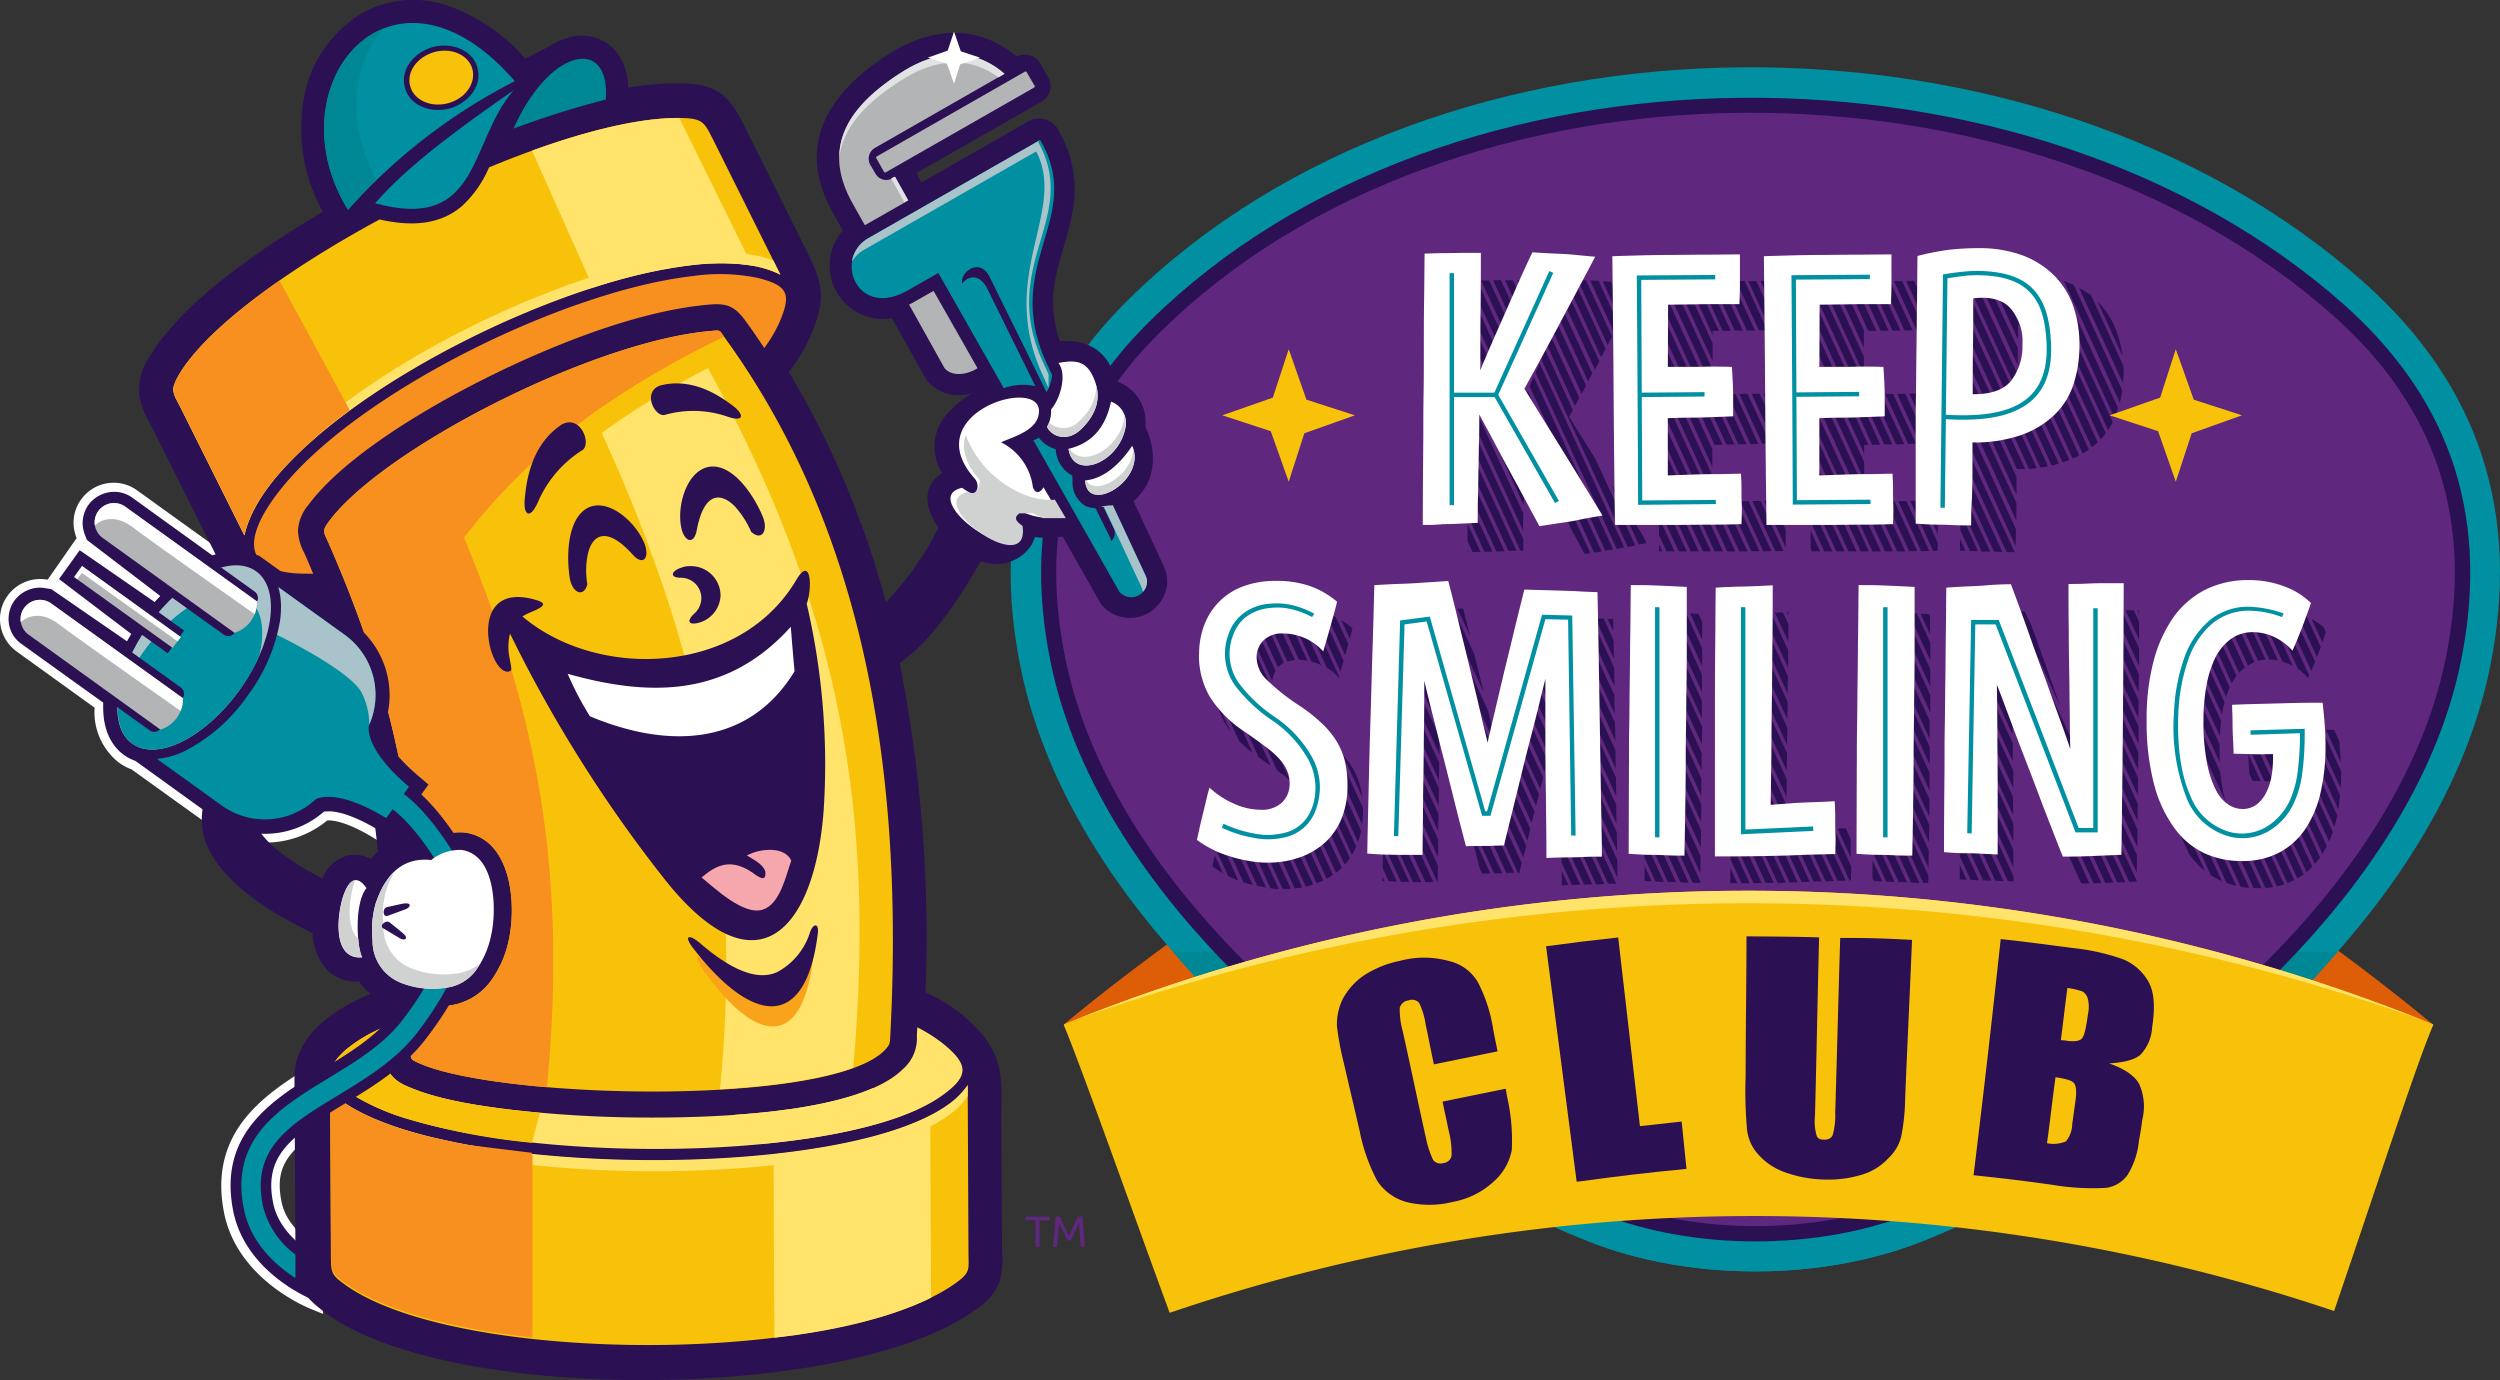 <?xml version="1.0" encoding="UTF-8"?> <svg xmlns="http://www.w3.org/2000/svg" width="323.689" height="178.693" viewBox="0 0 323.689 178.693"><rect x="0" y="0" width="323.689" height="178.693" fill="#333333" stroke="none"/><g id="keep-smiling-club" transform="translate(-1045.789 -1405.965)"><g id="Group_74318" data-name="Group 74318" transform="translate(1176.645 1414.679)"><path id="Path_181648" data-name="Path 181648" d="M424.9,521.667c6.372-5.259,12.912-10.181,19.722-14.867q5.36,4.8,10.518,9.844A248.1,248.1,0,0,0,424.9,521.667Z" transform="translate(-418.031 -397.722)" fill="#dd5e07"></path><path id="Path_181649" data-name="Path 181649" d="M891.34,521.667c-6.372-5.259-12.912-10.181-19.722-14.867q-5.36,4.8-10.518,9.844A254.8,254.8,0,0,1,891.34,521.667Z" transform="translate(-707.177 -397.722)" fill="#dd5e07"></path><path id="Path_181650" data-name="Path 181650" d="M419.684,213.4c40.388-39.916,118.061-39.713,160.033-2.326,15,13.35,20.362,30,16.351,49.827-6.81,33.611-43.152,62.368-73.662,74.4-13.013,5.124-29.937,5.124-42.95,0-30.51-12.035-66.852-40.792-73.662-74.4C402.086,242.565,406.4,226.551,419.684,213.4Z" transform="translate(-404.521 -183.246)" fill="#0090a1"></path><path id="Path_181651" data-name="Path 181651" d="M590.974,568.047c-24.914-.843-49.861.169-74.774.3a148.439,148.439,0,0,0,37.286,21.812c13.013,5.124,29.937,5.124,42.95,0a148.274,148.274,0,0,0,33.915-19.216C617.27,569.6,604.156,568.485,590.974,568.047Z" transform="translate(-478.551 -438.101)" fill="#0090a1"></path><path id="Path_181652" data-name="Path 181652" d="M466.8,522.9H617.629a143.853,143.853,0,0,1-30.072,26.7H496.871A144.7,144.7,0,0,1,466.8,522.9Z" transform="translate(-445.805 -408.394)" fill="#008795"></path><path id="Path_181653" data-name="Path 181653" d="M430.2,223.949c-11.024,10.889-16.62,24.981-12.777,43.961,6.372,31.521,41.028,59.6,71.268,71.538,12.069,4.753,27.981,4.753,40.084,0,30.24-11.934,64.863-39.983,71.268-71.538,4.113-20.295-2.6-34.994-15.1-46.152C544.382,185.719,469.069,185.551,430.2,223.949Z" transform="translate(-412.271 -190.994)" fill="#2b1054"></path><path id="Path_181654" data-name="Path 181654" d="M435.426,229.161c-11.9,11.732-15.575,25.756-12.238,42.174,6.372,31.521,41.5,58.828,70.054,70.088,11.631,4.585,27,4.585,38.634,0,28.554-11.26,63.649-38.567,70.054-70.088,3.607-17.766-1.079-32.33-14.5-44.3C547.756,191.741,473.589,191.437,435.426,229.161Z" transform="translate(-416.116 -194.824)" fill="#5f277e"></path><path id="Path_181655" data-name="Path 181655" d="M482.27,315.491c0-.438.034-.843.067-1.281l4.888,10.619a20.311,20.311,0,0,1-1.753-1.517L482.3,316.4a7.907,7.907,0,0,1-.034-.91Zm.2-2.124L488,325.4l.2.135c.472.337.91.641,1.348.944l-6.709-14.564c-.135.506-.27.978-.371,1.45Zm.641-2.023,7.248,15.71c.27.2.506.371.742.539.337.27.641.539.944.775l-8.327-18.1a5.8,5.8,0,0,0-.607,1.079Zm.876-1.517,9.035,19.654a5.661,5.661,0,0,1,.708,1.214,2.677,2.677,0,0,1,.2.742l4.079,8.9c.27-.2.506-.438.742-.641l-14.125-30.678a5.215,5.215,0,0,0-.641.809ZM485,308.614l14.125,30.678a8.207,8.207,0,0,0,.674-.843l-9.642-21c-.034-.067-.034-.1-.067-.169l-4.315-9.372c-.3.27-.539.472-.775.708Zm1.146-.944,3.607,7.855a3.043,3.043,0,0,1,.438-1.315l-3.236-7.046a8.486,8.486,0,0,0-.809.506Zm1.247-.708c.2-.1.4-.169.607-.27.1-.034.169-.067.27-.1l3,6.54a2.814,2.814,0,0,0-.708.539l-.067.067-3.1-6.776Zm1.315-.506a7.728,7.728,0,0,1,.944-.236l3.034,6.574a4.174,4.174,0,0,0-.978.2l-3-6.54Zm1.45-.3c.337-.034.674-.1,1.011-.1l3.135,6.81a5.482,5.482,0,0,0-1.045-.1h-.034l-3.068-6.608Zm1.483-.135h1.045l3.4,7.45-.1-.067a7.765,7.765,0,0,0-1.146-.4l-3.2-6.978Zm1.584,0,1.113.1,4.079,8.833-.034.135a5.727,5.727,0,0,0-1.551-1.281l-3.607-7.788Zm1.652.2c.4.067.809.169,1.18.27l2.933,6.405-.067.236c-.135.4-.236.775-.337,1.146l-3.708-8.057Zm1.787.438.067.034c.438.169.843.337,1.247.539l1.618,3.506-.1.337q-.152.607-.3,1.113l-2.528-5.529Zm2.023.978a10.478,10.478,0,0,1,1.45,1.045c-.1.472-.236.91-.337,1.349l-1.112-2.394ZM491.372,319.1c.472.438,1.045.91,1.719,1.45l7.518,16.384a10.741,10.741,0,0,1-.539,1.079l-8.7-18.913Zm2.528,2.056c.371.27.742.539,1.18.843a3.534,3.534,0,0,1,.371.27l5.8,12.642a10.2,10.2,0,0,1-.4,1.45l-6.945-15.2Zm2.326,1.618c.607.472,1.18.91,1.686,1.349l3.574,7.788v.573a11.585,11.585,0,0,1-.1,1.551l-5.158-11.26Zm2.63,2.293a10.429,10.429,0,0,1,1.214,1.584,9.288,9.288,0,0,1,1.112,2.663c.1.4.169.809.236,1.247l-2.562-5.5Zm-1.247,15.541-.809.506L493.53,334a3.511,3.511,0,0,0,.438-1.382l3.641,7.99Zm-1.247.708a5.384,5.384,0,0,1-.775.337l-.1.034-3.034-6.608c.2-.135.371-.27.539-.4a1.457,1.457,0,0,0,.2-.236l3.169,6.877Zm-1.315.539c-.3.1-.607.169-.944.27l-3.034-6.574a7.712,7.712,0,0,0,.944-.236l3.034,6.54Zm-1.416.371a8.548,8.548,0,0,1-.978.135l-3.1-6.776a4.518,4.518,0,0,0,.674.034h.4l3,6.608Zm-1.483.169c-.337.034-.674.034-1.045.034l-3.338-7.248a8.708,8.708,0,0,0,1.18.3l3.2,6.911Zm-1.551.034a5.842,5.842,0,0,1-1.079-.1l-3.675-7.99a8.741,8.741,0,0,0,.978.472,1.407,1.407,0,0,0,.337.135l3.439,7.484Zm-1.652-.169a.983.983,0,0,1-.3-.067,7.443,7.443,0,0,1-.843-.169l-4.214-9.136.034-.169a8.279,8.279,0,0,0,1.483,1.146l3.843,8.394Zm-1.719-.337c-.337-.1-.674-.169-1.011-.3l-.2-.068-2.967-6.439.067-.236c.1-.438.2-.843.3-1.247l3.81,8.293Zm-1.854-.573c-.438-.169-.877-.371-1.315-.573l-1.584-3.439.067-.3.3-1.214,2.528,5.529Zm-1.989-.944-1.079-2.326-.3,1.416a9.786,9.786,0,0,0,1.382.91Zm1.011-18.272-1.888-4.113a10.072,10.072,0,0,0,1.146,3c.236.371.472.742.742,1.112Zm49.49-14.665.034,1.585-.742-1.585Zm.067,2.764-1.281-2.8-1.079-.034,2.393,5.225v-.067l-.034-2.326Zm.068,3.574-2.933-6.405h-.169l-.91-.034,4.045,8.833-.034-2.394Zm.034,3.54-4.619-10.013-1.079-.034,5.731,12.44-.034-1.349v-1.045Zm.067,3.54-6.271-13.62h-.034l-1.011-.034,7.383,16.013-.068-2.36Zm.068,3.574-7.923-17.193-1.079-.034,9.035,19.621-.034-2.225v-.169Zm.067,3.54-9.574-20.8h-.4l-.236.91,10.249,22.284L534.254,328Zm.034,3.54-10.451-22.722c-.135.506-.236.978-.371,1.483l10.855,23.632-.034-2.394Zm.067,3.54.034,1.585v.809l-7.282-15.811v-2.292l7.248,15.71Zm.067,3.574c0,.809.034,1.584.034,2.326l-7.316-15.912v-2.293l7.282,15.879Zm-.135,3.1h-1.045l-6.1-13.249v-2.292l7.147,15.541Zm-1.551.034-.472.034c-.169,0-.371.034-.573.034l-4.518-9.844c0-.742,0-1.517-.034-2.326l5.6,12.1Zm-1.551.034c-.337,0-.674.034-1.045.034l-2.933-6.372-.034-1.45v-.91l4.012,8.7Zm-1.551.067-2.427-5.225v2.326l1.349,2.933c.371-.034.742-.034,1.079-.034Zm-1.551.034-.843-1.82v1.854l.843-.034Zm-1.045-22.756c-.1.4-.236.91-.371,1.483l-3.742-8.091c.135-.506.236-1.011.371-1.483l3.742,8.091Zm-.539,2.191-.236.978-.135.539-3.708-8.091.371-1.517,3.708,8.091Zm-.573,2.225c-.135.472-.236.978-.371,1.483l-3.708-8.057.371-1.517,3.708,8.091Zm-.539,2.225-.371,1.483-3.675-7.99.135-.506.236-1.011,3.675,8.024ZM524.815,328l-.371,1.483-3.675-7.956.371-1.517,3.675,7.99Zm-.539,2.191-.371,1.483-3.641-7.889.067-.27.3-1.247,3.641,7.922Zm-.573,2.225-.371,1.45v.034l-3.607-7.855.337-1.517,3.641,7.889Zm-.54,2.225-3.607-7.855-.034.2-.135-.607-9.237-19.991c-.337.034-.674.034-1.011.067l13.653,29.7.371-1.517Zm-.539,2.225-13.991-30.409h-.27l-.775.034,14.665,31.858.371-1.483Zm-.573,2.225-14.968-32.566-1.045.067,15.508,33.746h.2l.3-1.247Zm-.978,1.247L511.6,319.705c.2.775.438,1.753.742,2.967l.506,1.989,7.214,15.71a1.384,1.384,0,0,0,.371-.034Zm-1.551.067h-1.045l-3.776-8.192c-.371-1.517-.742-2.933-1.079-4.315l-.2-.742,6.1,13.249Zm-1.551,0c-.337,0-.674.034-1.045.034l-.3-.641-1.315-5.158,2.663,5.765Zm-6.54-21.037v2.292l-6.54-14.227.034-.775.674-.034,5.832,12.743Zm-.034,3.371V325l-6.608-14.361.067-2.158,6.54,14.26Zm-.034,3.371-.034,2.225-6.675-14.5.067-2.158,6.641,14.429Zm-.034,3.3-.034,1.247v.978l-6.709-14.564.067-1.989v-.169l6.675,14.5Zm-.067,3.3c0,.742-.034,1.483-.034,2.225l-6.742-14.665.067-2.158,6.709,14.6Zm-.034,3.338v.438c0,.607,0,1.214-.034,1.787l-6.776-14.766.067-2.158,6.742,14.7Zm-.034,3.338c0,.775-.034,1.483-.034,2.158h-.034l-6.81-14.8.068-2.158,6.81,14.8Zm-.573,2.158h-1.045l-5.327-11.6.067-2.158,6.3,13.755Zm-1.584,0h-1.079l-3.843-8.327.067-2.191,4.855,10.518Zm-1.551-.034h-1.079l-2.326-5.057.034-2.191,3.371,7.248Zm-1.618-.034-1.787-3.944c0,.742-.034,1.483-.034,2.191l.775,1.686a5.448,5.448,0,0,0,1.045.067Zm-1.584-.067-.27-.573v.573Zm6.372-35.061a5.057,5.057,0,0,0,.742-.067l.27-.034,6,13.047.978,4.147.135.607-8.125-17.7Zm1.551-.1,1.011-.067,2.731,5.933.1.472c.371,1.551.742,3,1.079,4.383l-4.922-10.721Zm1.517-.1.742-.034c.3,1.214.607,2.394.91,3.574l-1.652-3.54Zm24.239,23.868v-.809l5.7,12.406a4.072,4.072,0,0,1-.641-.034l-.438-.034-4.619-10.08v-1.45Zm0-1.922,6.237,13.552h.978v-.169L538,325.841c-.034.775-.034,1.517-.034,2.259Zm0-3.371,7.214,15.676c0-.742.034-1.45.034-2.191L538,322.5l-.034,2.225Zm.034-3.371,7.248,15.71.034-2.225L538.03,319.1,538,321.357Zm.034-3.338,7.248,15.744.034-2.225-7.248-15.777-.034,2.259Zm.034-3.371,7.248,15.777v-2.292l-7.248-15.744v2.259Zm.034-3.337c0-.742.034-1.483.034-2.225l7.214,15.71v2.259L538.1,311.311Zm.034-3.338.034-1.382h.4l6.844,14.834-.034,2.259-7.248-15.71Zm.944-1.382c.371,0,.708,0,1.045.034l5.259,11.462v2.259l-6.3-13.755Zm1.584.034H541l.708.034,3.675,8.024v2.259l-4.72-10.316Zm1.584.067c.371,0,.742.034,1.079.034h0l2.09,4.551v2.292l-3.169-6.877Zm1.618.067,1.551,3.4v-2.292l-.472-1.045c-.337-.034-.708-.034-1.079-.067Zm-1.82,34.791-4.113-8.934v2.292l3.034,6.608c.4,0,.742.034,1.079.034Zm-1.584-.034-2.529-5.461v2.292l1.45,3.135c.371,0,.742.034,1.079.034Zm-1.585-.067-.91-1.989v1.922a8.255,8.255,0,0,0,.91.067Zm17.4-6.439h.067l3,6.507c-.337,0-.674.034-1.045.034l-9.2-20.025v-2.293L556.3,334.91l-.034.1Zm.573-.034,3,6.507h0l1.045-.034-3-6.54-1.045.067Zm1.517-.1,3.034,6.574,1.045-.034-3.034-6.608-.438.034-.607.034Zm1.517-.135c.337-.034.674-.034,1.045-.067l3.068,6.675-1.045.034-3.068-6.641Zm1.551-.067h.2c.27,0,.573-.034.843-.034l2.225,4.855c0,.607,0,1.214-.034,1.854h-.169l-3.068-6.675Zm1.517-.067,1.686,3.708v-2.326l-.641-1.416c-.337,0-.708.034-1.045.034Zm1.551-.067.1.236v-.27l-.1.034Zm-6.709,7.046-8.7-18.913v2.292l7.653,16.654c.337-.034.708-.034,1.045-.034Zm-1.551.034-7.147-15.541v2.292l6.1,13.283,1.045-.034Zm-1.551.034-5.6-12.17v2.292l4.551,9.878Zm-1.585,0-4.045-8.765v2.292l3,6.507,1.045-.034Zm-1.551.034-2.461-5.36v2.292l1.416,3.068Zm-1.585,0-.91-1.955v1.955Zm-.876-23.565L556.3,333.8c0-.708.034-1.45.034-2.225l-7.248-15.744v2.292Zm0-3.371,7.248,15.744c0-.742,0-1.483.034-2.259h0l-7.248-15.744-.034,2.259Zm.034-3.371,7.248,15.744c0-.742,0-1.483.034-2.259l-7.248-15.744c0,.742-.034,1.483-.034,2.259Zm.034-3.338,7.248,15.744.034-2.225-6.742-14.7-.506.034-.034,1.146Zm1.011-1.214,6.27,13.62.034-2.225-5.259-11.462a10.219,10.219,0,0,1-1.045.067Zm1.551-.067h.27a5.967,5.967,0,0,0,.775-.034l3.742,8.125-.034,2.259-4.753-10.35Zm1.551-.034c.371,0,.708-.034,1.045-.034l2.225,4.821v2.259l-3.27-7.046Zm1.551-.067c.371,0,.708-.034,1.045-.034l.708,1.517V310.4l-1.753-3.742Zm1.551-.067h.2v.4l-.2-.4Zm11.091,23.43v-1.551l6.068,13.182c-.3,0-.641-.034-.978-.034h-.068l-5.023-10.889v-.708Zm0-2.663,6.574,14.294h.641l.034-.91-7.215-15.676c-.034.775-.034,1.551-.034,2.292Zm.034-3.371,7.215,15.676c0-.742.034-1.45.034-2.225l-7.214-15.71-.034,2.259Zm.034-3.371,7.248,15.744.034-2.225-7.248-15.744v.4l-.034,1.82Zm.034-3.338,7.248,15.777.034-2.225L567.6,315.053l-.034,2.225Zm.034-3.371,7.248,15.744v-2.259L567.6,311.648v2.259Zm0-3.338c0-.742.034-1.483.034-2.225l7.248,15.71v2.259L567.6,310.569Zm.067-3.3v-.674h.742l6.473,14.092-.034,2.259-7.181-15.676Zm1.281-.674c.371,0,.708,0,1.079.034l4.922,10.721V319.6l-6-13.013Zm1.584.067,1.045.034,3.371,7.282V316.2l-4.416-9.541Zm1.585.034.742.034h.337l1.753,3.81v2.292l-2.832-6.136Zm1.584.1,1.214,2.663v-2.292l-.135-.3c-.337-.034-.708-.067-1.079-.067Zm-1.787,34.758-4.45-9.675v2.292l3.4,7.383Zm-1.585-.034-2.866-6.237v2.292l1.787,3.911c.337,0,.674.034,1.011.034Zm-1.584-.034-1.281-2.764v2.292l.2.4c.371,0,.708.034,1.079.067Zm33.24-35.128v.4l-.2-.4Zm0,1.517-.708-1.517H600.23l1.753,3.776v-2.259Zm0,3.4-2.259-4.888h-1.045l3.3,7.147v-2.259Zm-.034,3.371-3.81-8.259c-.371,0-.708.034-1.045.034l4.821,10.485.034-2.259Zm-.034,3.371-5.327-11.563c-.371,0-.708.034-1.045.034l6.338,13.788.034-2.259Zm0,3.371-6.844-14.867h-.27v1.686l7.113,15.44v-2.259Zm-.034,3.338-.034,2.259L594.8,311.648v-2.326l7.08,15.407Zm-.034,3.337-.034,2.225-6.978-15.171c0-.775-.034-1.551-.034-2.36l7.046,15.305Zm-.034,3.338-.034,2.225L594.9,318.66v-.472c0-.641-.034-1.281-.034-1.922l6.945,15.137Zm-.034,3.337-.034,2.225L594.97,322.2c0-.775-.034-1.551-.034-2.36l6.844,14.9Zm-.067,3.338-.034,2.225L594.97,325.74c0-.708-.034-1.45-.034-2.225v-.135l6.776,14.7Zm-.034,3.3v.1l-.978.034-16.081-34.926h.067c.337-.034.641-.034.944-.067l8.024,17.463c.539,1.551,1.011,2.832,1.349,3.843l-.034-.944,6.709,14.5Zm-1.483.169-.91.034h-.135L583.1,306.692c.371-.034.708-.034,1.011-.067L600.2,341.551Zm-1.551.067-1.045.034-16.047-34.859.438-.034.607-.034,16.047,34.892Zm-1.551.067h-.27a5.461,5.461,0,0,0-.742.034l-16.047-34.859,1.011-.067,16.047,34.892Zm-1.551.034H594.5l-2.663-5.8-.337-.877q-1.264-3.388-2.427-6.372c-.775-1.989-1.45-3.809-2.056-5.428l-.236-.641,8.765,19.115ZM585.6,320.076l-6.068-13.182-.539.034-.034,1.079,6.641,14.429v-2.36Zm.034,3.506-6.675-14.5c0,.742-.034,1.483-.034,2.225l6.709,14.6v-2.326Zm.034,3.472-6.742-14.631v2.259l6.776,14.7v-1.854l-.034-.472Zm0,3.472-6.776-14.732-.034,2.259,6.81,14.8c.034-.775,0-1.517,0-2.326Zm.034,3.439-6.81-14.834-.034,2.259,6.844,14.867v-2.292Zm0,3.4-6.844-14.9-.034,2.191L585.7,339.6v-2.225Zm0,3.371-6.877-14.968v2.259l6.169,13.384.742.034-.034-.708Zm-1.281.674-5.63-12.238v2.259l4.585,9.945h.3l.742.034Zm-1.584-.067-4.045-8.8v2.259l3,6.507c.337.034.708.034,1.045.034Zm-1.584-.034-2.495-5.394v2.259l1.416,3.068c.371.034.708.067,1.079.067Zm-1.618-.067a7.662,7.662,0,0,1-.877-.067v-1.888l.877,1.955Zm6.54-34.724L591.8,318.8c-.674-1.854-1.382-3.843-2.124-5.933-.539-1.517-1.079-3.034-1.652-4.585l-.843-1.787c-.337,0-.674,0-1.011.034ZM619.85,328.5h0l-2.967-6.405c.337,0,.708-.034,1.045-.034L620.9,328.5Zm-.539,0-2.933-6.372h-.3c.034.607.034,1.18.034,1.753l2.124,4.619a5.752,5.752,0,0,1,1.079,0Zm-1.584-.034L616.142,325c0,.641.034,1.18.067,1.652,0,.27.034.539.034.809l.438.978c.371,0,.708,0,1.045.034Zm.708-6.439,7.282,15.879c.2-.337.4-.674.573-1.011l-6.844-14.867a5.074,5.074,0,0,0-1.011,0Zm1.551-.067,6.608,14.328c.169-.4.337-.809.472-1.247L621.03,321.9l-.742.034-.3.034Zm1.551-.034,1.045-.034,5.057,11.024-.1.4a10.093,10.093,0,0,1-.27,1.079l-5.731-12.474Zm1.551-.034.944-.034h.1l3.877,8.462c-.067.607-.135,1.214-.236,1.787L623.086,321.9Zm1.551-.034c.337,0,.708,0,1.045-.034l2.461,5.36v.27c0,.641-.034,1.281-.067,1.922l-3.439-7.518Zm1.551-.034h1.045l.674,1.483c.034.472.067.91.1,1.382.034.438.068.876.068,1.315l-1.888-4.18Zm1.585,0Zm-2.36,16.519a8.2,8.2,0,0,1-.674.843l-3.574-7.788.034-.2a13.577,13.577,0,0,0,.169-1.686l4.045,8.833Zm-1.011,1.214a7.032,7.032,0,0,1-.742.674l-3.135-6.81a7.187,7.187,0,0,0,.472-1.281l3.4,7.417Zm-1.112.978c-.27.2-.539.371-.809.539l-2.9-6.3a4.353,4.353,0,0,0,.674-.843l3.034,6.608Zm-1.214.742c-.27.135-.573.27-.876.4l-2.866-6.2a4.132,4.132,0,0,0,.876-.4l2.866,6.2Zm-1.315.573a7.729,7.729,0,0,1-.944.236l-3-6.54a3.721,3.721,0,0,0,.607.067,2.074,2.074,0,0,0,.472-.034l2.865,6.271Zm-1.416.337a4.9,4.9,0,0,1-1.011.1L614.524,334a3.463,3.463,0,0,0,1.146,1.079,4.006,4.006,0,0,0,.539.27l3.135,6.844Zm-1.517.135-11.934-25.959v.034c-.135.472-.236.978-.337,1.483l11.26,24.442h1.011Zm-1.584-.034c-.371-.034-.742-.067-1.113-.135l-9.979-21.711c.067-.607.135-1.214.236-1.787l10.855,23.632Zm-1.686-.27-9.507-20.632c-.034.674-.067,1.382-.1,2.09l8.361,18.171a7.617,7.617,0,0,0,1.247.371Zm-1.854-.607c-.135-.067-.236-.1-.371-.169a10.369,10.369,0,0,1-1.045-.573l-6.237-13.519q-.1-1.214-.1-2.528l7.754,16.789Zm-2.191-1.315a10.69,10.69,0,0,1-2.056-2.191l-2.495-5.428-.1-.3a27.474,27.474,0,0,1-.674-3.607l5.327,11.53ZM606.1,315.66c.135-.438.3-.876.438-1.315l5.967,12.979a20.819,20.819,0,0,0,.337,2.36,13.56,13.56,0,0,0,.371,1.483L606.1,315.66Zm.674-1.888a11.914,11.914,0,0,1,.54-1.146l5.09,11.058v.573c0,.641,0,1.214.034,1.787l-5.664-12.271Zm.809-1.686c.2-.337.4-.674.607-.978l4.416,9.574c-.067.607-.135,1.247-.169,1.922l-4.855-10.518Zm.91-1.416a8.189,8.189,0,0,1,.674-.843l3.877,8.428c-.1.4-.2.809-.27,1.247l-.067.3-4.214-9.136Zm1.011-1.214c.236-.236.472-.472.742-.708l3.472,7.585c-.169.4-.337.809-.472,1.247l-3.742-8.125Zm1.112-1.011,3.371,7.349c.2-.337.4-.674.607-.944l-3.2-6.978c-.236.169-.505.371-.775.573Zm1.18-.843,3.135,6.844a4.626,4.626,0,0,1,.742-.674l-3.034-6.608h0c-.27.135-.573.3-.843.438Zm1.281-.641,3,6.54a6.625,6.625,0,0,1,.843-.438l-2.967-6.439c-.27.1-.573.2-.877.337Zm1.349-.506a7.728,7.728,0,0,1,.944-.236l3,6.507a4.558,4.558,0,0,0-.978.169l-2.967-6.439Zm1.416-.3a9.749,9.749,0,0,1,.978-.135l3.135,6.81a6.211,6.211,0,0,0-1.112-.1l-3-6.574Zm1.483-.169L620.558,313a7.017,7.017,0,0,1,1.079.4.844.844,0,0,1,.236.135l-3.506-7.585h-.2a7.337,7.337,0,0,0-.843.034Zm1.584,0,3.675,7.99a5.988,5.988,0,0,1,1.281,1.146l.135-.337-4.012-8.7a5.579,5.579,0,0,0-1.079-.1Zm1.652.169c.4.068.775.169,1.18.27L624.772,313l-.1.27-.4.91-3.708-8.024Zm1.787.438c.169.067.3.1.472.169a6.372,6.372,0,0,1,.843.371l1.854,4.012-.067.135c-.135.4-.3.775-.438,1.112l-2.663-5.8Zm1.955.877,1.416,3.034c.135-.438.3-.843.438-1.315l-.3-.674a8.9,8.9,0,0,0-1.551-1.045ZM515.038,298.8v-.27l.1.27Zm0-1.382.64,1.382h1.045l-1.686-3.641v2.259Zm0-3.4,2.191,4.754h1.045l-3.236-7.012v2.259Zm0-3.371,3.742,8.091c.371,0,.708-.034,1.045-.034l-4.753-10.316-.034,2.259Zm.034-3.371,5.259,11.395,1.045-.034-6.271-13.654c-.034.809-.034,1.551-.034,2.292Zm.034-3.371,6.776,14.732.371-.034v-1.45l-7.147-15.508v.236q0,1.011,0,2.023Zm0-3.371v-2.259l7.147,15.541-.034,1.416v.809l-7.113-15.508Zm.034-3.371v-2.292l7.181,15.643v2.225l-7.181-15.575Zm0-3.439v-2.259l7.214,15.71v.742l-.034,1.483-7.181-15.676Zm0-3.371v-2.225l9.81,21.34-.1-.2c-.708-1.348-1.281-2.427-1.753-3.27-.438-.843-.708-1.315-.742-1.416v1.517l-7.214-15.744Zm.034-3.338c0-.742.034-1.483.034-2.225l15.71,34.151-.742.1c-.573-1.079-1.146-2.158-1.719-3.2l-13.283-28.824Zm.068-3.3h0l1.045-.034,6.169,13.418v1.753c.034-.067.169-.371.371-.91l9.574,20.8-.978.135L515.24,263.709Zm1.551-.067,5.664,12.305v-2.259l-4.619-10.046Zm1.551-.034,4.113,8.968v-2.259l-3.1-6.709Zm1.551,0,2.562,5.6v-2.259l-1.551-3.338h-1.011Zm1.585,0,1.011,2.225v-2.225Zm1.585,13.721,9.81,21.306.371-.067c.2-.034.4-.067.641-.1L523.6,276.115c-.169.4-.337.775-.472,1.113l-.067.1Zm.775-1.753L534.355,298.4c.337-.067.674-.135.978-.169L524.377,274.4l-.539,1.18Zm.742-1.753,11.193,24.307h.034l.944-.169-5.192-11.26-.3-.472c-1.112-1.787-2.158-3.439-3.068-4.956l.472-.877-3.574-7.754-.472,1.079-.034.1Zm.775-1.753,3.573,7.821.573-1.045-3.641-7.922-.506,1.146Zm.776-1.753,3.675,7.99.573-1.045-3.742-8.091-.506,1.146Zm.775-1.753,3.742,8.158.236-.472.3-.573-3.809-8.26c-.135.371-.3.742-.472,1.146Zm.775-1.719,3.843,8.327.573-1.045L528.22,265.7a11.933,11.933,0,0,0-.539,1.146Zm.775-1.719,3.877,8.462.573-1.079L529,263.979a11.925,11.925,0,0,0-.539,1.146Zm.843-1.551L533.175,272l.573-1.079-3.371-7.282c-.337-.034-.708-.067-1.079-.067Zm1.618.067,3.1,6.742.573-1.079-2.6-5.63-1.079-.034Zm1.618.1c.371.034.742.034,1.079.067l1.82,3.944-.573,1.079-2.326-5.091Zm1.618.1a4.577,4.577,0,0,1,.674.067l.438.034,1.011,2.191-.573,1.079-1.551-3.371Zm1.652.169.742,1.618.573-1.079-.2-.438-1.113-.1Zm-2.225,25.925.91,1.483c1.045,1.719,2.158,3.506,3.3,5.36l.4.877-.978.169-3.641-7.889Zm13.519-11.6h1.045l3,6.507c-.337,0-.674,0-1.045.034l-3-6.54Zm1.584,0,3,6.507c.3,0,.573-.034.843-.034h.169l-2.967-6.473h-1.045Zm1.551,0,2.967,6.439,1.045-.034-2.967-6.439c-.337.034-.708.034-1.045.034Zm1.584-.034h1.045l2.326,5.057v1.349h-.438l-2.933-6.405Zm1.551,0h1.045l.708,1.517c0,.27.034.573.034.843,0,.573.034,1.079.034,1.551l-1.82-3.911Zm1.584.034.1.2v-.2Zm-5.36,6.54-9.642-20.969h-.438v1.349l9.035,19.621Zm-1.551.034-8.5-18.474.034,2.326,7.451,16.182,1.011-.034Zm-1.315.573v2.292l-7.113-15.508-.034-2.326,7.147,15.541Zm0,3.4v2.292l-7.08-15.44-.034-2.326,7.113,15.474Zm0,3.4-7.08-15.407.034,2.326,8.967,19.52h1.045l-2.933-6.372h-.034V292.3Zm.539.067,1.045-.034,2.967,6.405h-1.045l-2.967-6.372Zm1.551-.067.843-.034h.2l2.967,6.439h-1.045l-2.967-6.405Zm1.551-.034,2.967,6.473,1.045-.034-2.967-6.473c-.371,0-.708,0-1.045.034Zm1.551-.034,2.967,6.473,1.045-.034-2.967-6.473h-.27l-.775.034Zm1.551-.034,1.045-.034,1.719,3.776v2.292L553.47,292.2Zm1.551-.034,1.045-.034.135.27c.034.506.034,1.079.034,1.652v.708l-1.214-2.6Zm-6.911,6.574-8.462-18.373v2.326l7.383,16.047h1.079Zm-1.551,0h-1.045l-5.8-12.575-.034-2.326,6.877,14.9Zm-1.584,0-5.259-11.428.034,2.326,4.18,9.1Zm-1.551,0-3.675-7.956.034,2.326,2.6,5.63Zm-1.584,0h-1.045l-.978-2.124-.034-2.36,2.056,4.484Zm-1.585,0h-.438v-.944l.438.944Zm.236-34.825,1.045-.034,5.225,11.327V277.5l-6.271-13.586Zm1.551-.034.876-.034h.169l3.675,7.956v2.292l-4.72-10.215Zm1.551-.034,1.045-.034,2.933,6.372h-.809v.506l-3.169-6.844Zm1.551-.034h1.045l2.933,6.372h-1.045l-2.933-6.372Zm1.551-.034h1.045l2.933,6.372h-1.045l-2.933-6.372Zm1.584,0h1.045l2.933,6.372h-1.045l-2.933-6.372Zm1.551-.034,2.933,6.372h1.079l-2.933-6.405-1.079.034Zm1.551,0,2.933,6.405h1.045l-2.933-6.405H551.38Zm1.584-.034h1.045l2.023,4.383c0,.641-.034,1.315-.067,2.023H555.9l-2.933-6.405Zm1.551,0h1.045l.438.978v2.292l-1.483-3.27Zm11.867,14.631h.641l3,6.54h-1.045l-9.642-20.935,1.045-.034,6,13.013v1.416Zm1.146,0,3,6.54c.371,0,.708-.034,1.045-.034l-3-6.507Zm1.584,0,2.967,6.473h.067l.944-.034-2.967-6.439Zm1.551,0h1.045l2.933,6.405-1.045.034-2.933-6.439Zm1.584-.034h1.045l1.517,3.338v2.326l-2.562-5.664Zm1.551,0,.978,2.158c-.034-.708-.067-1.416-.135-2.124-.27,0-.539-.034-.843-.034Zm-5.327,6.608-9.3-20.227.034,2.36,8.226,17.9,1.045-.034Zm-1.551.034-7.72-16.755.034,2.326,7.147,15.541v-1.113Zm-.539,2.225-7.147-15.508.034,2.326,7.113,15.474v-2.292Zm0,3.4-7.113-15.44.034,2.326,9.777,21.273h1.045l-2.933-6.405-.809.034v-1.787Zm1.315,1.753,1.045-.034,2.967,6.439h-1.045l-2.967-6.405Zm1.551-.067h.068c.3,0,.641-.034.978-.034l2.967,6.473h-1.045l-2.967-6.439Zm1.551-.034,2.967,6.473c.371,0,.708,0,1.045-.034l-2.967-6.473c-.371.034-.708.034-1.045.034Zm1.551-.034,2.967,6.473h.573c0-.337.034-.674.034-1.011l-2.528-5.461Zm1.551-.034,1.045-.034.944,2.023c0,.573,0,1.214.034,1.955v.4l-2.023-4.349Zm1.551-.034h.371c0,.27.034.573.034.876l-.4-.876Zm-6.911,6.608-9.271-20.126v2.326l8.192,17.8h1.079Zm-1.551,0-7.653-16.654v2.326l6.608,14.328Zm-1.585,0H564.36l-4.99-10.855-.034-2.326,6.068,13.182Zm-1.551,0h-1.079l-3.4-7.383-.034-2.326,4.518,9.709Zm-1.585,0h-1.045l-1.787-3.877-.034-2.36,2.866,6.237Zm-1.585,0H559.64l-.169-.371-.034-2.36,1.247,2.731Zm.2-34.825,5.461,11.9v-2.292l-4.416-9.642-1.045.034Zm1.551-.067,3.911,8.529v-2.191h.034l-2.933-6.338-.944.034-.067-.034Zm1.551-.034,2.933,6.372h1.045l-2.933-6.372Zm1.584-.034,2.933,6.372h1.045l-2.933-6.372h-1.045Zm1.551,0,2.933,6.372H571.1l-2.933-6.372Zm1.551-.034,2.933,6.372h1.045l-2.933-6.372Zm1.585,0H571.3l2.933,6.405h-1.045l-2.933-6.405Zm1.551-.034h1.045l2.764,6v.4h-.843l-2.967-6.405Zm1.585,0,2.259,4.956v-2.259l-1.247-2.7Zm1.551,0,.708,1.551v-1.551Zm10.923,35.128h-1.045l-6.034-13.08V283.5l7.08,15.339Zm-1.584,0-5.5-11.968v2.292l4.416,9.608a3.672,3.672,0,0,1,.607.034l.472.034Zm-1.585-.067-3.911-8.462V292.6l2.832,6.169a5.762,5.762,0,0,1,1.079,0Zm-1.584-.067-2.292-5.023v2.292l1.247,2.7c.337.034.674.034,1.045.034Zm-1.618-.067-.708-1.517V298.6a4.979,4.979,0,0,0,.708.034Zm-.674-16.249L586,298.028c0-.708.034-1.45.034-2.191l-7.214-15.676v2.225Zm.034-3.371,7.214,15.71c.034-.674.034-1.416.034-2.225l-7.248-15.744v2.259Zm.034-3.338,7.214,15.71v-2.292l-7.214-15.676v2.259Zm.034-3.371,7.248,15.777c.371,0,.708,0,1.045-.034l-8.293-17.969v2.225Zm.034-3.338,8.765,19.081c.337-.034.674-.034,1.011-.1l-9.743-21.205c-.034.742-.034,1.483-.034,2.225Zm.034-3.338.034-1.719.2-.067,7.012,15.238v2.292l-7.248-15.744Zm.674-1.888c.337-.067.641-.135.944-.2l5.6,12.2V278l-6.54-14.26Zm1.45-.3c.337-.067.641-.135.944-.169l4.214,9.136v2.225l-5.158-11.193Zm1.45-.27.3-.034a5.035,5.035,0,0,1,.708-.067l2.933,6.372-.2.034v1.82l-3.742-8.125Zm1.483-.169c.337-.034.674-.034,1.011-.067l2.967,6.439a5.411,5.411,0,0,0-1.045,0L584.048,263Zm1.517-.067c.337,0,.674,0,1.045-.034l3.169,6.877a4.6,4.6,0,0,0-1.214-.337l-3-6.507Zm1.584-.034c.371,0,.708.034,1.079.034l9.44,20.5c-.2.27-.438.539-.674.809l-4.349-9.439a6.542,6.542,0,0,0-1.517-4.113c-.2-.2-.4-.371-.607-.539l-3.371-7.248Zm1.618.1,9.2,20.025q.3-.455.607-1.011l-8.7-18.879c-.371-.067-.742-.1-1.113-.135Zm1.652.236,8.394,18.238c.135-.3.236-.607.337-.91.034-.135.067-.236.1-.371L591.6,263.507a10.219,10.219,0,0,0-1.18-.27Zm1.82.472,7.248,15.777a11.486,11.486,0,0,0,.3-1.618l-6.27-13.62a8.255,8.255,0,0,0-.809-.337c-.169-.067-.3-.135-.472-.2Zm1.955.877,5.7,12.372c.034-.506.068-1.011.068-1.551v-.641l-4.214-9.2c-.506-.337-1.011-.674-1.551-.978Zm2.394,1.753,3.236,7.08a13.468,13.468,0,0,0-.674-2.9,10.627,10.627,0,0,0-2.36-3.944,1.47,1.47,0,0,1-.2-.236Zm.034,18.272-3.978-8.664a7.328,7.328,0,0,1-.27,1.753l3.472,7.552c.27-.2.506-.4.775-.641Zm-1.146.944-3.3-7.181a5.665,5.665,0,0,1-.539,1.112l3.034,6.574a5.311,5.311,0,0,0,.809-.506Zm-1.247.742-2.933-6.372c-.034.067-.1.1-.135.169a4.6,4.6,0,0,1-.573.573l2.8,6.034a3.883,3.883,0,0,0,.843-.4Zm-1.281.607-2.731-5.967a3.882,3.882,0,0,1-.843.4l2.7,5.866.3-.1a1.659,1.659,0,0,0,.573-.2Zm-1.349.472a7.717,7.717,0,0,1-.944.236l-2.7-5.9c.337-.067.674-.135.944-.2l2.7,5.866Zm-1.416.337c-.3.067-.641.1-.978.169l-2.764-6.035c.371,0,.708-.034,1.045-.034Z" transform="translate(-455.88 -236.047)" fill="#2b1054"></path><path id="Path_181656" data-name="Path 181656" d="M562.8,288.536c0-3.675.034-7.518.068-11.53,0-1.686,0-3.472.034-5.428.034-1.922.034-3.911.034-5.933s0-4.079.034-6.136.034-4.079.068-6.1c1.011-.034,1.955-.067,2.832-.067s1.652-.034,2.292-.034h2.158c0,2.36,0,4.787-.034,7.282s-.034,5.124-.034,7.922c.034-.1.236-.607.641-1.551s.91-2.124,1.551-3.574,1.349-3.034,2.124-4.821,1.584-3.574,2.427-5.327c1.045.067,2.056.135,3.034.169s1.854.1,2.6.169c.91.1,1.753.169,2.495.236q-1.871,3.54-3.54,6.675c-1.113,2.09-2.056,3.877-2.9,5.428-.978,1.82-1.888,3.472-2.731,4.989.944,1.517,1.955,3.169,3.068,4.956.944,1.517,2.023,3.27,3.236,5.225,1.214,1.989,2.495,4.045,3.81,6.237-.775.135-1.618.27-2.495.438-.775.169-1.618.337-2.6.472-.944.135-1.989.3-3.068.472q-1.467-2.731-2.832-5.259c-.91-1.686-1.753-3.2-2.461-4.551s-1.281-2.427-1.753-3.27c-.438-.843-.708-1.315-.742-1.416,0,1.045,0,2.191-.034,3.371s-.034,2.394-.068,3.641-.034,2.461-.067,3.675-.034,2.326-.034,3.371c-.708.034-1.416.067-2.191.1-.674.034-1.416.067-2.259.067a21.7,21.7,0,0,1-2.663.1Zm31.724-20.463h2.495c.775,0,1.652,0,2.663-.034,1.011,0,2.056,0,3.135.034.067.775.1,1.584.135,2.36s.034,1.45.034,2.056v1.989l-2.663.1c-.809.034-1.686.067-2.7.067-.978,0-2.023.034-3.1.067v7.417q1.365-.05,2.933-.1c.91-.034,1.922-.067,3.034-.067s2.292-.034,3.506-.067c.034.607.067,1.247.067,1.922,0,.607,0,1.281.034,2.09.034.775,0,1.618-.034,2.528-1.146.034-2.461.067-3.877.067-1.45,0-2.9.034-4.416.034H587.68c-.068-5.293-.135-10.822-.169-16.553s-.1-11.8-.169-18.238c.978-.034,2.09-.067,3.371-.1s2.63-.067,4.079-.067,2.933-.034,4.484-.034,3.068-.034,4.585-.034v3.978c0,.775-.034,1.585-.067,2.461h-2.933c-.91,0-1.922,0-3,.034-1.112,0-2.191.034-3.3.034l-.034,8.057Zm19.621,0h2.495c.775,0,1.652,0,2.663-.034,1.011,0,2.056,0,3.135.034.067.775.1,1.584.135,2.36s.034,1.45.034,2.056v1.989l-2.663.1c-.809.034-1.686.067-2.7.067-.978,0-2.023.034-3.1.067v7.417q1.365-.05,2.933-.1c.91-.034,1.922-.067,3.034-.067s2.292-.034,3.506-.067c.034.607.067,1.247.067,1.922,0,.607,0,1.281.034,2.09.034.775,0,1.618-.034,2.528-1.146.034-2.461.067-3.877.067-1.45,0-2.933.034-4.416.034H607.3c-.067-5.293-.135-10.822-.169-16.553s-.1-11.8-.169-18.238c.978-.034,2.09-.067,3.371-.1s2.63-.067,4.079-.067,2.933-.034,4.484-.034,3.068-.034,4.585-.034v3.978c0,.775-.034,1.585-.067,2.461h-2.933c-.91,0-1.922,0-3,.034-1.112,0-2.191.034-3.3.034l-.034,8.057ZM633.8,288.6c-.708,0-1.416,0-2.191-.034-.674-.034-1.416-.067-2.259-.067s-1.753-.067-2.731-.135V277.007c0-1.686,0-3.472.034-5.327.034-1.888.034-3.81.067-5.832s.034-4.046.067-6.068c.034-2.056.034-4.079.068-6.068a35.262,35.262,0,0,1,3.843-.775,33.837,33.837,0,0,1,4.012-.236,16.189,16.189,0,0,1,5.866.978,11.741,11.741,0,0,1,4.079,2.663,10.7,10.7,0,0,1,2.394,3.944,15.315,15.315,0,0,1,.775,4.888,16.564,16.564,0,0,1-.775,5.158,9.622,9.622,0,0,1-2.495,3.978,11.9,11.9,0,0,1-4.315,2.6,18.322,18.322,0,0,1-6.271.944v3.843c0,1.281-.034,2.427-.067,3.472-.1,1.146-.1,2.292-.1,3.439Zm6.641-23.43a6.555,6.555,0,0,0-1.551-4.686c-1.011-1.112-2.63-1.551-4.821-1.281,0,2.225,0,4.416-.034,6.473-.034,2.09-.034,4.045-.034,5.933q3.489.051,4.956-1.719A7.318,7.318,0,0,0,640.44,265.174Z" transform="translate(-509.44 -229.285)" fill="#fff"></path><path id="Path_181657" data-name="Path 181657" d="M476.37,389.74a10.4,10.4,0,0,1,.674-3.742,8.474,8.474,0,0,1,5.023-4.989,11.75,11.75,0,0,1,4.214-.708,12.907,12.907,0,0,1,4.551.708,11.152,11.152,0,0,1,3.4,1.989c-.2.809-.4,1.618-.641,2.394-.2.775-.4,1.45-.573,2.056-.2.708-.4,1.349-.573,1.989a6.782,6.782,0,0,0-2.36-1.719,6.949,6.949,0,0,0-2.764-.607,3.377,3.377,0,0,0-2.663.944,3.1,3.1,0,0,0-.843,2.124,4.112,4.112,0,0,0,1.214,2.832,27.5,27.5,0,0,0,4.113,3.3,21.124,21.124,0,0,1,3,2.326,11.564,11.564,0,0,1,1.989,2.36,9.287,9.287,0,0,1,1.112,2.663,13.247,13.247,0,0,1,.337,3.169,11.468,11.468,0,0,1-.641,3.911,8.862,8.862,0,0,1-1.989,3.169,9.559,9.559,0,0,1-3.27,2.09,12.359,12.359,0,0,1-4.551.775,11.993,11.993,0,0,1-2.394-.236,15.431,15.431,0,0,1-2.461-.607,12.171,12.171,0,0,1-2.259-.91,13.267,13.267,0,0,1-1.922-1.18c.169-.843.371-1.686.539-2.461.2-.775.371-1.517.539-2.191.169-.742.337-1.45.539-2.124a11.2,11.2,0,0,0,3.2,2.09,8.382,8.382,0,0,0,3.4.775,3.8,3.8,0,0,0,2.8-.944,3.327,3.327,0,0,0,.978-2.461,4.2,4.2,0,0,0-.27-1.517,5.2,5.2,0,0,0-.876-1.45,10.539,10.539,0,0,0-1.753-1.618c-.742-.573-1.686-1.247-2.832-2.057a15.073,15.073,0,0,1-4.585-4.551,10.554,10.554,0,0,1-1.416-5.6Zm51.58-7.99q.05,2.275.1,5.057c.034,1.854.067,3.809.1,5.832s.067,4.113.1,6.237.067,4.214.1,6.237.067,3.978.1,5.832.068,3.54.068,5.057c-.708,0-1.416,0-2.191.034-.674.034-1.416.067-2.259.067s-1.753.034-2.731.067c0-2.562-.034-5.192-.067-7.922-.034-2.292-.067-4.821-.067-7.518v-7.754c-.2.809-.506,2.023-.877,3.574s-.843,3.337-1.349,5.293-1.011,4.046-1.551,6.271c-.539,2.191-1.079,4.349-1.584,6.439-.371,0-.843.034-1.349.034-.438.034-.978.034-1.551.034-.607,0-1.281,0-2.023.034-.573-2.158-1.112-4.281-1.652-6.439s-1.045-4.214-1.551-6.136c-.472-1.922-.91-3.675-1.315-5.225-.371-1.551-.674-2.764-.877-3.607,0,1.719,0,3.574-.034,5.6s-.034,4.012-.068,6.035-.067,3.944-.067,5.832c-.034,1.888-.034,3.574-.067,5.057H503.1c-.708,0-1.483,0-2.326-.034-.843,0-1.719-.067-2.63-.135.034-2.36.1-5.023.169-7.99s.135-5.967.236-9.1c.1-3.1.169-6.2.27-9.237s.169-5.866.236-8.428c1.18-.067,2.326-.135,3.472-.169s2.158-.1,3.068-.169q1.618-.1,3.034-.2c.573,2.191,1.112,4.383,1.618,6.507.539,2.124,1.011,4.113,1.45,5.933s.843,3.472,1.18,4.956.641,2.63.843,3.54c.2-.91.472-2.09.809-3.506s.708-3,1.112-4.72.876-3.574,1.349-5.563.978-3.978,1.483-6.034q1.82.051,3.54.1c1.146.034,2.191.067,3.068.1.944.067,1.922.1,2.866.135Zm4.079,22.52c0-1.686,0-3.472.034-5.36s.034-3.843.067-5.866.034-4.045.067-6.1.034-4.079.067-6.1c1.011,0,1.955,0,2.832.034s1.652.067,2.326.1c.775.034,1.45.067,2.09.1v6.372c0,2.158,0,4.214-.034,6.237s-.034,3.978-.068,5.866-.034,3.641-.034,5.293c-.034,3.843-.1,7.518-.169,11.024-.674,0-1.382,0-2.158-.034-.674-.034-1.416-.068-2.259-.068s-1.787-.067-2.8-.135l.034-11.361Zm18.34,5.023c.876-.067,1.753-.135,2.663-.2.809-.067,1.686-.1,2.663-.135s1.955-.067,2.967-.135c.034.641.068,1.315.068,2.09,0,.674,0,1.382.034,2.191s0,1.652-.034,2.562c-1.483.034-3.1.067-4.821.135-1.45.067-3.135.1-4.989.135s-3.776.034-5.765.034V398.1c0-3.135,0-6.136.034-9.069s.034-5.562.067-7.855c1.011-.067,1.955-.1,2.832-.135.876,0,1.652-.034,2.36-.067.809-.034,1.517-.068,2.191-.1,0,2.124,0,4.383-.034,6.844s-.034,4.922-.068,7.417-.067,4.956-.067,7.383q-.051,3.641-.1,6.776Zm11.159-5.023c0-1.686,0-3.472.034-5.36s.034-3.843.067-5.866.034-4.045.067-6.1.034-4.079.067-6.1c1.011,0,1.955,0,2.832.034s1.652.067,2.326.1c.775.034,1.45.067,2.09.1v6.372c0,2.158,0,4.214-.034,6.237s-.034,3.978-.067,5.866-.034,3.641-.034,5.293c-.034,3.843-.1,7.518-.169,11.024-.674,0-1.382,0-2.158-.034-.674-.034-1.416-.068-2.259-.068s-1.787-.067-2.8-.135l.034-11.361ZM596.083,380.6c-.034,11.9-.135,23.6-.3,35.162-.742.034-1.517.067-2.394.1-.742.034-1.551.067-2.461.1s-1.821.034-2.731.034c-.877-2.191-1.719-4.383-2.6-6.641q-1.264-3.388-2.427-6.372c-.775-1.989-1.45-3.81-2.057-5.428s-1.079-2.9-1.45-3.809c.034,2.731.067,5.428.067,8.023.034,2.63.034,4.956.034,7.046v6.911q-.961-.051-2.023-.1c-.641-.034-1.382-.067-2.225-.067s-1.753-.067-2.7-.135c0-3.607.034-7.316.068-11.159,0-1.652,0-3.4.034-5.259s.034-3.776.067-5.765.034-3.978.067-6.035.034-4.046.067-6.035c1.011-.067,2.023-.135,3-.169s1.888-.1,2.7-.169c.944-.067,1.82-.1,2.663-.1q1.214,3.236,2.326,6.372c.742,2.124,1.45,4.113,2.158,5.967.674,1.888,1.281,3.607,1.854,5.158s1.011,2.832,1.349,3.843c-.034-1.247-.067-2.7-.067-4.349-.034-1.652-.034-3.4-.067-5.293s-.067-3.809-.067-5.832c-.034-2.023-.034-3.978-.034-5.9.641,0,1.315,0,2.09-.034.674-.034,1.416-.067,2.293-.067Zm17.834,22.149c-.472,0-1.045,0-1.652-.034-.607,0-1.247-.034-1.955-.034,0-.539-.034-1.112-.067-1.787-.034-.573-.067-1.214-.067-1.989s-.034-1.618-.068-2.562c1.416-.067,2.832-.1,4.214-.135s2.63-.067,3.742-.1c1.315-.034,2.562-.034,3.776-.034.1.944.2,1.922.27,2.866s.1,1.888.1,2.764a26.564,26.564,0,0,1-.607,5.866,14.168,14.168,0,0,1-1.922,4.72,9.368,9.368,0,0,1-3.371,3.135,10.159,10.159,0,0,1-4.956,1.146A11.366,11.366,0,0,1,606.4,415.5a10.2,10.2,0,0,1-3.877-3.371,16.782,16.782,0,0,1-2.562-5.7,31.94,31.94,0,0,1-.91-8.125,29.228,29.228,0,0,1,.91-7.653,17.763,17.763,0,0,1,2.6-5.7,11.541,11.541,0,0,1,4.147-3.54,12.331,12.331,0,0,1,5.529-1.214,12.781,12.781,0,0,1,4.619.809,9.665,9.665,0,0,1,3.472,2.158c-.27.809-.573,1.618-.843,2.36s-.539,1.416-.775,1.989c-.27.674-.539,1.281-.775,1.82a7.293,7.293,0,0,0-2.259-1.719,6.473,6.473,0,0,0-2.832-.674,4.762,4.762,0,0,0-2.832.843,6.654,6.654,0,0,0-2.023,2.36,13.989,13.989,0,0,0-1.18,3.641,25.019,25.019,0,0,0-.4,4.686,27.167,27.167,0,0,0,.472,5.461,12.834,12.834,0,0,0,1.18,3.506,4.7,4.7,0,0,0,1.618,1.854,3.309,3.309,0,0,0,1.753.539,3.035,3.035,0,0,0,1.854-.573,4.444,4.444,0,0,0,1.247-1.551,7.711,7.711,0,0,0,.708-2.259,14.157,14.157,0,0,0,.169-2.731l-1.483.034Z" transform="translate(-451.97 -313.802)" fill="#fff"></path><path id="Path_181658" data-name="Path 181658" d="M573.673,261.744v15.474H578.9l7.113-15.744.506.236L579.4,277.487l7.855,13.755-.506.27-7.821-13.721h-5.259v13.991H573.1V261.744Zm33.915,29.9-10.08.1c-.034-9.911-.1-19.789-.169-29.7l10.147-.067v.573l-9.574.067.067,14.6,8.125-.067v.573l-8.125.067.067,13.384,9.507-.067.034.539Zm20.025,0-10.08.067c-.034-9.911-.1-19.789-.169-29.7l10.147-.067v.573l-9.574.067.067,14.6,8.125-.067v.573l-8.125.067.067,13.384,9.507-.067.034.573Zm9.035.472.337-30.206.236-.034c1.011-.169,1.989-.3,2.967-.371a16.613,16.613,0,0,1,2.9.034c2.933.27,4.855,1.247,6.068,2.866s1.719,3.843,1.82,6.641c.169,4.416-1.483,6.945-4.147,8.293-2.529,1.315-5.933,1.517-9.473,1.315l-.135,11.462Zm.91-29.7-.2,17.665c3.472.2,6.81,0,9.2-1.247,2.461-1.247,3.978-3.607,3.843-7.788-.1-2.7-.573-4.821-1.719-6.3-1.113-1.483-2.9-2.394-5.664-2.663a19.327,19.327,0,0,0-2.8-.034C639.345,262.148,638.435,262.249,637.558,262.418Z" transform="translate(-516.269 -235.093)" fill="#0090a1"></path><path id="Path_181659" data-name="Path 181659" d="M494.4,291.5l2.292,6.54,6.271,2.023-6.54,2.326L494.4,308.66l-2.326-6.54-6.271-2.056,6.54-2.292Z" transform="translate(-458.398 -255.005)" fill="#f9c20a"></path><path id="Path_181660" data-name="Path 181660" d="M835.163,291.5l2.326,6.54,6.237,2.023-6.506,2.326-2.056,6.271-2.293-6.54-6.271-2.056,6.54-2.292Z" transform="translate(-684.307 -255.005)" fill="#f9c20a"></path><path id="Path_181661" data-name="Path 181661" d="M507.884,419.282l.809-27.914,3.843-.506,7.181,25.217h.236l7.113-25.453,3.911.1.438,28.487h-.573l-.4-27.948L527.5,391.2l-7.113,25.453h-1.079L512.132,391.5l-2.866.371-.809,27.408Zm34.387-29.633v29.8H541.7v-29.8Zm11.125,0v28.79l8.765-.4.034.573-9.372.438v-29.4Zm18.407,0v29.8h-.573v-29.8Zm10.316,29.262.506-27.61H586.2l10.35,26.936h1.888V389.783h.573V418.81h-2.866l-10.35-26.936h-2.63l-.472,27.071-.573-.034ZM497.3,390.93a10.869,10.869,0,0,0-2.63-1.011,7.941,7.941,0,0,0-2.832-.169,6.146,6.146,0,0,0-3.034,1.113,5.124,5.124,0,0,0-1.753,2.461,6.577,6.577,0,0,0,.775,6.169,19.294,19.294,0,0,0,4.821,4.484,15.263,15.263,0,0,1,4.585,4.989,8.012,8.012,0,0,1,.944,5.428,8.665,8.665,0,0,1-.573,1.922,5.454,5.454,0,0,1-3.371,3,9.257,9.257,0,0,1-4.619.169A15.939,15.939,0,0,1,485.6,418.2l.236-.506a16.3,16.3,0,0,0,3.877,1.247,8.953,8.953,0,0,0,4.349-.169,4.95,4.95,0,0,0,3.034-2.7,6.548,6.548,0,0,0,.539-1.787,7.779,7.779,0,0,0-.91-5.057,15.015,15.015,0,0,0-4.45-4.821,20.336,20.336,0,0,1-4.956-4.619,7.141,7.141,0,0,1-.843-6.641,5.642,5.642,0,0,1,1.955-2.731,6.467,6.467,0,0,1,3.338-1.214,9.107,9.107,0,0,1,3.034.2,12.06,12.06,0,0,1,2.764,1.079l-.27.438Zm125.579,0a12.28,12.28,0,0,0-3.81-.809,7.443,7.443,0,0,0-5.192,1.618,10.765,10.765,0,0,0-3.169,4.787,23.989,23.989,0,0,0-1.247,6.742c-.169,3.708.169,7.686,1.517,10.721a7.718,7.718,0,0,0,5.225,4.787,6.261,6.261,0,0,0,4.518-.607,7.878,7.878,0,0,0,3.236-3.641,13.34,13.34,0,0,0,.978-3.843,40.069,40.069,0,0,0,.27-4.72l-6.405.2v-.573l7.012-.2v.3a39.368,39.368,0,0,1-.27,5.091A13.15,13.15,0,0,1,624.5,414.8a8.163,8.163,0,0,1-3.472,3.911,6.8,6.8,0,0,1-4.922.641,8.3,8.3,0,0,1-5.63-5.124,25.4,25.4,0,0,1-1.585-10.957,24,24,0,0,1,1.281-6.911,11.271,11.271,0,0,1,3.338-5.023,7.8,7.8,0,0,1,5.6-1.719,14.532,14.532,0,0,1,3.978.843Z" transform="translate(-458.267 -319.745)" fill="#0090a1"></path><path id="Path_181662" data-name="Path 181662" d="M551.9,569.975l94.058-.775c-6.742,6.3-11.563,9.44-19.991,13.687,0,0-34.185-4.551-54.715,0C571.251,582.887,558.676,576.246,551.9,569.975Z" transform="translate(-502.215 -439.086)" fill="#2b1054"></path><path id="Path_181663" data-name="Path 181663" d="M590.865,544.877c-49.726-18.879-102.688-18.542-153.729,0-3.169-7.653-8.968-20.43-12.136-28.082a235.837,235.837,0,0,1,177.294,0C599.091,524.447,594,537.258,590.865,544.877Z" transform="translate(-418.096 -392.883)" fill="#f9c20a"></path><path id="Path_181664" data-name="Path 181664" d="M589.383,554.044c4.281-12.474,10.451-31.353,12.811-37.05a235.837,235.837,0,0,0-177.294,0c2.394,5.731,9.136,24.846,13.721,37.286A235.063,235.063,0,0,1,589.383,554.044Z" transform="translate(-418.031 -393.016)" fill="#f9c20a"></path><g id="Group_72934" data-name="Group 72934" transform="translate(8.42 106.617)"><path id="Path_181665" data-name="Path 181665" d="M603.692,516.188a235.629,235.629,0,0,0-174.192,0A259.226,259.226,0,0,1,603.692,516.188Z" transform="translate(-429.5 -499.5)" fill="#ffe36a"></path></g><path id="Path_181667" data-name="Path 181667" d="M9.044,0c2.225,7.9,4.379,15.792,6.6,23.688,2.082-.574,3.158-.861,5.24-1.436.646,2.369.933,3.589,1.579,5.958-5.527,1.436-8.255,2.225-13.782,3.876C5.814,22.252,2.871,12.418,0,2.584,3.589,1.507,5.384,1,9.044,0Z" transform="translate(69.729 111.25) rotate(9)" fill="#2b1054"></path><path id="Path_181668" data-name="Path 181668" d="M20.817,0c1.508,6.676,2.943,13.351,4.45,20.027a26.993,26.993,0,0,1,.79,4.881,5.694,5.694,0,0,1-.861,3.158,7.605,7.605,0,0,1-2.728,2.943,14.839,14.839,0,0,1-4.45,1.866,16.274,16.274,0,0,1-5.455.431,8.269,8.269,0,0,1-3.948-1.436,5.657,5.657,0,0,1-2.082-2.656,55.226,55.226,0,0,1-1.938-6.532C2.728,15.648,1.866,12.131,0,5.1c3.661-.933,5.455-1.436,9.116-2.3,1.795,7.465,3.661,14.93,5.455,22.4a6.788,6.788,0,0,0,.861,2.441c.215.359.574.431,1.077.287.574-.144.862-.431.933-.861a9.445,9.445,0,0,0-.431-2.871c-1.723-7.322-3.517-14.715-5.24-22.037C15.289,1.22,17.084.789,20.817,0Z" transform="matrix(0.966, 0.259, -0.259, 0.966, 96.594, 107.588)" fill="#2b1054"></path><path id="Path_181670" data-name="Path 181670" d="M0,1.68C3.661,1.106,5.527.891,9.26.388A28.394,28.394,0,0,1,15.935.1a6.668,6.668,0,0,1,3.948,1.938c1.077,1.077,1.723,2.943,2.01,5.6a5.541,5.541,0,0,1-.574,3.876c-.574.79-1.723,1.436-3.589,2.082,2.153.144,3.661.718,4.451,1.579a7.06,7.06,0,0,1,1.579,4.307c.144,1.148.215,1.723.287,2.8a10.2,10.2,0,0,1-.287,4.666,4.11,4.11,0,0,1-2.225,2.3,31.148,31.148,0,0,1-6.891,1.436c-4.02.5-6.03.79-10.121,1.436C3.086,21.923,1.579,11.8,0,1.68ZM9.978,5.557c.359,2.728.574,4.092.933,6.747a5.963,5.963,0,0,1,.933-.143c.861-.144,1.436-.359,1.651-.79s.144-1.507-.072-3.3a4.429,4.429,0,0,0-.574-1.938,1.7,1.7,0,0,0-.861-.646A10.369,10.369,0,0,0,9.978,5.557Zm1.507,11.557c.431,3.446.718,5.1,1.148,8.542a4.163,4.163,0,0,0,2.3-.861,3.581,3.581,0,0,0,.215-2.369l-.359-2.871c-.144-1.292-.431-2.082-.79-2.3C13.71,16.97,12.849,16.97,11.485,17.113Z" transform="matrix(0.966, 0.259, -0.259, 0.966, 128.622, 111.25)" fill="#2b1054"></path><path id="Path_181828" data-name="Path 181828" d="M16.593,1.59A12.146,12.146,0,0,0,10.348.011,13.333,13.333,0,0,0,5.395.729,8.68,8.68,0,0,0,1.949,3.1,7.527,7.527,0,0,0,.442,6.256a38.008,38.008,0,0,0-.287,4.953C.083,14.8.083,16.592.011,20.181a23.3,23.3,0,0,0,.646,6.747,6.637,6.637,0,0,0,3.015,3.589,12.388,12.388,0,0,0,5.814,1.436A10.579,10.579,0,0,0,15.3,30.662a7.27,7.27,0,0,0,3.23-3.374,25.327,25.327,0,0,0,1.077-6.676c0-.5.072-.718.072-1.22-3.3-.144-4.953-.215-8.327-.359-.072,1.507-.072,2.3-.144,3.876a11.306,11.306,0,0,1-.431,3.23,1.192,1.192,0,0,1-1.22.646,1.238,1.238,0,0,1-1.22-.718,12.183,12.183,0,0,1-.215-2.943c.144-5.671.287-8.542.431-14.213A10.259,10.259,0,0,1,8.912,5.9a1.351,1.351,0,0,1,1.364-.646A1.193,1.193,0,0,1,11.5,5.9a9.291,9.291,0,0,1,.143,2.871c-.072,2.154-.144,3.158-.215,5.312l8.4.359c.072-1.148.072-1.723.144-2.871a20,20,0,0,0-.43-6.389A5.852,5.852,0,0,0,16.593,1.59Z" transform="translate(40.303 118.196) rotate(-14)" fill="#2b1054"></path></g><g id="Group_74317" data-name="Group 74317" transform="translate(1045.789 1405.965)"><path id="Path_181698" data-name="Path 181698" d="M74.161,368.381a33.229,33.229,0,0,0-4.156-5.268l.949-1.342-2.127-1.8c-3.141-2.683-3.926-4.385-4.123-5.006l-.033-.065.033-.065a12.764,12.764,0,0,0-4.385-14.724l-12.3-8.835-.982-.327a8.982,8.982,0,0,0-5.333.033l-.065.033-9.914-7.133a5.167,5.167,0,0,0-7.231,1.178,5.066,5.066,0,0,0-.916,3.861A6.624,6.624,0,0,0,23.87,330l.033.065-.294.425h0l-3.468,4.974-.1-.033a8.058,8.058,0,0,0-.851-.065,5.208,5.208,0,0,0-4.221,2.16,5.066,5.066,0,0,0-.916,3.861,5.222,5.222,0,0,0,2.094,3.37l10.078,7.264v.1a8.317,8.317,0,0,0,3.174,7.035,6.819,6.819,0,0,0,1.6.851l9.98,7.166a12.365,12.365,0,0,0,7.329,2.323,12.629,12.629,0,0,0,8.017-2.847l.033-.033h.164c.654,0,2.519.229,5.922,2.323l2.356,1.44.687-.949a29.028,29.028,0,0,1,2.323,3.141c3.174,4.843,1.9,11.027-3.828,18.454-2.16,2.781-5.562,4.875-8.9,6.871-6.348,3.861-14.266,8.671-12.074,19.6,1.636,8.016,9.62,11.714,11.19,12.368l1.6.654-.033-1.734c0-.622-.033-1.243-.065-1.865s-.065-1.276-.065-1.9a1.335,1.335,0,0,1,.458-.982l1.047-1.08-1.309-.72c-1.734-.949-4.777-3.043-5.4-6.25-1.047-5.235,1.374-7.231,8.573-11.616,3.894-2.389,7.951-4.81,10.961-8.736C77.924,385.364,79.331,376.2,74.161,368.381Z" transform="translate(-13.982 -260.398)" fill="#fff"></path><path id="Path_181699" data-name="Path 181699" d="M98.274,231.326a25.707,25.707,0,0,0-11.779,3.567,6.3,6.3,0,0,0-2.454,2.356,2.252,2.252,0,0,0,.327,1.931c1.44,2.487,5.17,4.81,8.311,6.446a4.917,4.917,0,0,1,3.337-2.978,3.953,3.953,0,0,1,2.945.491,8.774,8.774,0,0,1,.916-.982,100.476,100.476,0,0,0-1.6-10.831Zm-6.839,21.367c-4.646-2.225-10.471-5.661-13.023-10.078a8.715,8.715,0,0,1-.687-7.918,12.119,12.119,0,0,1,5.235-5.628,31.92,31.92,0,0,1,13.775-4.45,131.92,131.92,0,0,0-4.581-14c-4.515.229-9.816-.491-12.2-4.81l-.065-.1-9.391-18.782a11.151,11.151,0,0,1-1.505-3.828,7.4,7.4,0,0,1,1.113-4.679c4.221-7.395,14.986-14.593,22.643-19.109a22.345,22.345,0,0,1-2.487-14.5,16.138,16.138,0,0,1,7.787-11.354,13.811,13.811,0,0,1,10.569-.949,23.729,23.729,0,0,1,10.34,6.969l2.945-1.505a9.8,9.8,0,0,1,2.029-1.014,6.158,6.158,0,0,1,4.875.1c2.454,1.178,3.37,3.665,3.5,6.184a35.049,35.049,0,0,1,7.395-.556c4.057.164,5.693,1.636,7.46,5.17l8.475,17.015c2.029,4.057,2.127,6.086.327,10.34a21.279,21.279,0,0,1-2.879,4.843,116.051,116.051,0,0,1,12.565,29.808,39.386,39.386,0,0,0,6.806-9.653c-1.767-2.52-2.192-5.432.491-7.068a6.352,6.352,0,0,1,.491-7.493,12.792,12.792,0,0,1,3.5-2.912,5.411,5.411,0,0,1-5.89-1.505l-.164-.2-4.45-7.951a6.9,6.9,0,0,1-6.348-11.354l-1.276-2.258c-5.006-8.965-.425-15.771,7.395-20.679,5.432-3.436,11.452-3.763,16.393.425a2.289,2.289,0,0,1,3.043.884l1.047,1.832a2.3,2.3,0,0,1-.851,3.108L169.6,154.3l.654,1.211,13.514-7.722A2.87,2.87,0,0,1,188.125,149a14.915,14.915,0,0,1,1.832,9.456c-.425,3.239-1.7,6.217-2.323,9.391a14.884,14.884,0,0,0,.556,8.213c3.73-.262,6.282,1.342,7.231,5.1l.393.2a5.555,5.555,0,0,1,3.436,5.759c1.6,3.4,1.342,7.2-1.538,9.653,1.309,2.814,2.65,5.661,3.959,8.507v.033a4.347,4.347,0,0,1-.2,4.057,4.788,4.788,0,0,1-7.984.687l-.1-.164-4.843-8.54a12.071,12.071,0,0,1-3.6.065,4.376,4.376,0,0,1-1.014,1.767,5.441,5.441,0,0,1-5.988,1.342c-2.487,4.385-6.315,10.372-10.5,13.186a182.869,182.869,0,0,1,3.337,42.668,19.818,19.818,0,0,1,7.951,6.217c2.389,3.436,1.832,6.74,1.865,10.634l.1,16.589a10.4,10.4,0,0,1-.36,4.123,7.57,7.57,0,0,1-3.01,3.468c-16.066,11.878-67.961,12.368-84.125.523-3.141-2.29-3.959-3.73-3.992-7.624l-.131-23.1v-.1c.229-5.366,5.235-8.605,9.849-10.536a7.665,7.665,0,0,1-1.472-1.6,5.558,5.558,0,0,1-4.025-1.374A7.473,7.473,0,0,1,91.435,252.693Z" transform="translate(-50.954 -131.883)" fill="#2b1054"></path><path id="Path_181700" data-name="Path 181700" d="M161.217,198.849l-8.769-17.6c-1.047-2.061-1.309-2.585-3.665-2.683-6.184-.262-15.51,2.323-25.293,6.381a14.492,14.492,0,0,1-3.468,4.974c-3.043,2.65-7,2.618-10.7,1.767C97.281,198.195,86.68,205.917,83.211,212c-1.08,1.931-.491,2.291.491,4.286l8.115,16.262c.589-2.716,2.323-5.6,4.908-8.475,5.4-6.021,14.5-12.2,24.311-17.08s20.385-8.507,28.7-9.456C154.444,197.082,158.436,197.41,161.217,198.849Z" transform="translate(-60.171 -163.276)" fill="#f9c20a"></path><path id="Path_181701" data-name="Path 181701" d="M153.595,355.146c.164-1.734.294-3.468.393-5.17a13.783,13.783,0,0,0,4.352.1h.033a7.926,7.926,0,0,0,5.4-3.108,13.591,13.591,0,0,0,2.356-5.235c1.08-4.712.425-13.252-5.693-14.07a7.389,7.389,0,0,0-4.81,1.276,7.836,7.836,0,0,0-2,.164c-1.309-12.663-4.712-25.1-10.831-39-.622-1.407-.851-1.472.131-2.781,7-9.358,34.193-23.362,49.539-24.606,1.08-.1.982-.1,1.571.753,16.2,22.283,23.559,51.666,21.53,90.341-.065,1.113.033,1.276-.818,2.127-7.231,7.1-48.23,6.315-59.682,1.8C153.1,356.913,153.431,357.109,153.595,355.146Z" transform="translate(-100.287 -219.874)" fill="#f9c20a"></path><path id="Path_181702" data-name="Path 181702" d="M153.595,355.146c.164-1.734.294-3.468.393-5.17a13.783,13.783,0,0,0,4.352.1h.033a7.926,7.926,0,0,0,5.4-3.108,13.591,13.591,0,0,0,2.356-5.235c1.08-4.712.425-13.252-5.693-14.07a7.389,7.389,0,0,0-4.81,1.276,7.836,7.836,0,0,0-2,.164c-1.309-12.663-4.712-25.1-10.831-39-.622-1.407-.851-1.472.131-2.781,7-9.358,34.193-23.362,49.539-24.606,1.08-.1.982-.1,1.571.753-17.44,8.442-26.831,17.178-33.669,26.013,9.587,23.035,13.383,43.584,10.732,71.167-6.806-.589-12.7-1.571-16.033-2.879C153.1,356.913,153.431,357.109,153.595,355.146Z" transform="translate(-100.287 -219.874)" fill="#f7901e"></path><path id="Path_181703" data-name="Path 181703" d="M227.154,561.4l.1,21.53c0,2.192.294,2.585-1.342,3.828-14.43,10.9-64.59,10.928-79.249.524-1.93-1.374-1.93-1.571-1.963-3.894l-.1-21.17c2.094,2.061,5.628,3.763,10.045,5.1,9.816,2.945,24.311,4.221,37.825,3.7,13.546-.523,26.111-2.814,32.033-7A10.087,10.087,0,0,0,227.154,561.4Z" transform="translate(-101.861 -420.86)" fill="#f9c20a"></path><path id="Path_181704" data-name="Path 181704" d="M340.485,596.959c-4.908,2.454-12.3,4.319-20.287,5.17l-.1-23.723c8.278-.883,15.575-2.552,20.287-5.006Z" transform="translate(-219.937 -428.933)" fill="#ffe36a"></path><path id="Path_181705" data-name="Path 181705" d="M227.154,562.672a10,10,0,0,1-2.65,2.585c-5.922,4.188-18.487,6.511-32.034,7-13.481.524-27.976-.752-37.825-3.7-4.45-1.342-7.951-3.043-10.045-5.1v-1.44c2.094,2.061,5.628,3.763,10.045,5.1,9.816,2.945,24.311,4.221,37.825,3.7,13.546-.523,26.111-2.814,32.034-7a10.09,10.09,0,0,0,2.65-2.618Z" transform="translate(-101.861 -420.725)" fill="#ffe36a"></path><path id="Path_181706" data-name="Path 181706" d="M224.5,182.817l7.918,17.735a65.536,65.536,0,0,1,12.794-2.912A27.9,27.9,0,0,1,253,197.7L243.576,178.6C238.635,178.531,231.829,180.167,224.5,182.817Z" transform="translate(-155.617 -163.31)" fill="#ffe36a"></path><path id="Path_181707" data-name="Path 181707" d="M161.19,234.624l-.916-1.832c-2.716-1.08-6.38-1.309-10.569-.851-8.311.916-18.847,4.548-28.7,9.456-9.816,4.875-18.913,11.06-24.311,17.08-2.585,2.879-4.319,5.759-4.908,8.475L83.675,250.69a20.019,20.019,0,0,1-.949-1.9c-.393,1.145.131,1.7.949,3.338l8.115,16.262c.589-2.716,2.323-5.6,4.908-8.475,5.4-6.021,14.5-12.2,24.311-17.08s20.385-8.507,28.7-9.456C154.417,232.857,158.409,233.184,161.19,234.624Z" transform="translate(-60.144 -199.051)" fill="#ffe36a"></path><path id="Path_181708" data-name="Path 181708" d="M146.989,541.008a18.56,18.56,0,0,1,5.366-3.108c-.065.72-.1,1.407-.164,2.127-.131,1.309-.36,2.29.327,3.6.753,1.407,1.931,1.865,3.3,2.421,3.828,1.505,8.8,2.225,12.892,2.716a159.251,159.251,0,0,0,17.211.982c7.984.033,27.256-.393,33.211-6.25a5.3,5.3,0,0,0,1.832-4.385c.033-.36.033-.72.065-1.047a19.762,19.762,0,0,1,3.468,2.225c3.239,2.683,3.207,4.156-.36,6.675-5.661,4.025-17.964,6.25-31.281,6.741-13.35.491-27.682-.753-37.367-3.665a30.138,30.138,0,0,1-7.657-3.3C144.928,544.869,144.077,543.626,146.989,541.008Z" transform="translate(-102.254 -405.049)" fill="#ffe36a"></path><path id="Path_181709" data-name="Path 181709" d="M304.9,565.868l3.665,3.763c8.016-.785,15.117-2.258,19.927-4.483l-5.726-2.749C318.054,564.461,311.15,565.443,304.9,565.868Z" transform="translate(-209.71 -421.532)" fill="#ffe36a"></path><path id="Path_181710" data-name="Path 181710" d="M146.994,541.008a18.561,18.561,0,0,1,5.366-3.108c-.065.72-.1,1.407-.164,2.127-.131,1.309-.36,2.29.327,3.6.753,1.407,1.931,1.865,3.3,2.421,3.828,1.505,8.8,2.225,12.892,2.716,1.145.131,2.29.262,3.436.36l-1.014,3.894a86.735,86.735,0,0,1-15.608-2.945,30.144,30.144,0,0,1-7.657-3.3C144.933,544.869,144.082,543.626,146.994,541.008Z" transform="translate(-102.259 -405.049)" fill="#f9c20a"></path><path id="Path_181711" data-name="Path 181711" d="M120.073,279.132c.654.033,1.342.033,2.094.033-.36-.883-.753-1.8-1.145-2.683a6.526,6.526,0,0,1-.818-2.847,5.579,5.579,0,0,1,1.342-3.37c5.333-7.166,18.225-14.266,26.242-18,7.591-3.534,17.375-7.264,25.751-7.951,2.29-.2,3.272.294,4.614,2.127.851,1.145,1.636,2.323,2.421,3.5a17.677,17.677,0,0,0,2-3.4c1.538-3.632,1.047-4.679-2.781-5.661a24.15,24.15,0,0,0-8.409-.262c-8.115.916-18.52,4.483-28.205,9.293s-18.618,10.863-23.886,16.753C115.231,271.181,110.617,278.51,120.073,279.132Z" transform="translate(-81.621 -204.883)" fill="#f7901e"></path><path id="Path_181712" data-name="Path 181712" d="M252.1,285.976c12.663,27.747,18.356,53.433,15.313,84.975,6.9-.393,13.121-1.276,17.244-2.781,2.65-30.1-.458-57.457-18.814-90.57A102.5,102.5,0,0,0,252.1,285.976Z" transform="translate(-174.186 -229.921)" fill="#ffe36a"></path><path id="Path_181713" data-name="Path 181713" d="M375.044,187.536,353.056,200.1c-4.417,2.683-1.309,10.438,5.2,6.708,1.309-.753,2.65-1.505,3.959-2.258l8.475,14.921a7.18,7.18,0,0,1,4.09-.262l-6.217-12.6c-1.047-2.094-2.552-1.636-3.272-.687-.327-1.407,2.258-3.5,3.567-.851l7.362,14.921a5.481,5.481,0,0,0,.72-2.192v-.033l-.753-1.636c-5.759-12.663,4.875-18.585-.589-28.434-.229-.458-.131-.393-.556-.164Zm-.524,38.676,11.125,19.6a2.028,2.028,0,0,0,3.468-1.963c-1.44-3.076-2.847-6.119-4.286-9.194a7.26,7.26,0,0,1-1.211.294l1.211,2.487a1.451,1.451,0,0,1-.229,1.832,2.884,2.884,0,0,0-.164-.491l-1.865-3.763a4.694,4.694,0,0,1-1.178-.229,3.481,3.481,0,0,1-1.8-3.239l-.033-.785c-.033,0-.065-.033-.1-.033a4.059,4.059,0,0,1-2.029-3.108l-.033-.262a4.163,4.163,0,0,1-2.192-1.505c-.065.065-.131.1-.2.164Z" transform="translate(-240.721 -169.207)" fill="#0090a1"></path><path id="Path_181714" data-name="Path 181714" d="M359.665,194.048l-4.581-8.213a6.935,6.935,0,0,0,.687-.36c.818-.458,1.636-.949,2.487-1.407l5.693,10.012c-1.407.883-3.338,1.113-4.286-.033Zm-10.307-18.487-1.6-2.847c-4.221-7.558-.164-12.826,6.446-17.015,4.515-2.847,9.227-3.207,13.219.262l-16.753,9.587a1.615,1.615,0,0,0-.589,2.225l.654,1.112a1.607,1.607,0,0,0,2.225.589l.327-.164,1.7,3.043-5.628,3.207Zm1.538-8.9a.157.157,0,0,0-.065.2l1.014,1.8a.157.157,0,0,0,.2.065l19.24-10.994a.157.157,0,0,0,.065-.2l-1.047-1.8a.158.158,0,0,0-.2-.065Z" transform="translate(-237.382 -146.401)" fill="#b2b4b5"></path><path id="Path_181715" data-name="Path 181715" d="M346.1,166.824c0-4.548,3.436-8.147,8.18-11.125,4.515-2.847,9.227-3.207,13.219.262l-.785.458c-3.861-2.847-8.278-2.356-12.5.327-4.385,2.749-7.657,5.988-8.115,10.078Zm7.2,2.454,1.7,3.043-.491.262-1.7-3.076a.715.715,0,0,0,.164-.1Z" transform="translate(-237.429 -146.401)" fill="#e1e2e3"></path><path id="Path_181716" data-name="Path 181716" d="M375.117,187.513l-21.988,12.565a4.209,4.209,0,0,0-2.029,2.978,4.222,4.222,0,0,1,1.472-1.472l21.988-12.565c.425-.262.36-.294.589.164,3.534,7.657-5.17,15.771.589,28.434l.818,1.832v-.033h0v-.065h0v-.065h0v-.065h0v-.065h0v-.065h0v-.065h0v-.065h0v-.065h0v-.065h0v-.065h0V218.7h0v-.065h0v-.065h0V218.5h0v-.033h0V218.4h0v-.065h0v-.065h0v-.065h0v-.065h0v-.066h0v-.065h0v-.065h0v-.033h0v-.033h0v-.033h0v-.033h0v-.033h0v-.065h0v-.065l-.753-1.636c-5.759-12.663,4.875-18.585-.589-28.434.229-.36.327-.294-.1-.065Zm8.638,47.347c1.636,3.468,3.239,6.937,4.875,10.438a1.541,1.541,0,0,1,.131.523,1.827,1.827,0,0,0,.393-2.029c-1.44-3.076-2.847-6.119-4.286-9.194h-.1l-.065.033h-.425l-.1.033h-.164l-.131.033h-.1l-.164.033h-.1l-.131.033h-.033l.393.1Z" transform="translate(-240.794 -169.184)" fill="#a9c3ca"></path><path id="Path_181717" data-name="Path 181717" d="M434.451,277.341c-.982-2.52-2.389-2.65-4.679-2.225,1.145,1.472.262,4.614-.949,6.021v.1a4.143,4.143,0,0,1-.523,2.16c.622,1.276,2.65,2.029,4.45.262,1.832-1.8,2.65-3.894,1.7-6.315Zm-3.37,8.9c2.683-.654,4.712-2.389,5.5-6.119a2.942,2.942,0,0,1,1.832,3.567c-1.014,4.515-6.74,6.577-7.329,2.552Zm8.246-.393c-1.7,2.519-3.763,4.254-6.086,4.483C433.47,294.846,441.29,290.233,439.327,285.848Z" transform="translate(-292.733 -228.123)" fill="#fff"></path><path id="Path_181718" data-name="Path 181718" d="M428.3,289.7c.622,1.276,2.65,2.029,4.45.262,1.636-1.6,2.487-3.5,1.931-5.661a6.094,6.094,0,0,1-2.094,4.515,2.787,2.787,0,0,1-4.025.327c-.1.2-.164.36-.262.556Zm2.781,2.847.164-.033c1.407,2.454,6.086.393,7-3.632a6.393,6.393,0,0,0,.065-.753,3.8,3.8,0,0,1,.1,1.865c-1.014,4.515-6.74,6.577-7.329,2.552Zm2.29,4.09h-.131c.2,4.417,7.591.164,6.217-4.123C439.425,295.916,434.615,298.762,433.372,296.636Z" transform="translate(-292.733 -234.428)" fill="#d0d1d1"></path><path id="Path_181719" data-name="Path 181719" d="M166.915,148.516a74.315,74.315,0,0,0-21.6,16.655C135.405,149.072,151.046,130.192,166.915,148.516Z" transform="translate(-100.258 -138.007)" fill="#0090a1"></path><path id="Path_181720" data-name="Path 181720" d="M149.021,162.767c-1.309,1.243-2.52,2.552-3.7,3.894-6.021-9.783-2.618-20.614,4.581-23.461C146.011,147.65,144.9,155.4,149.021,162.767Z" transform="translate(-100.262 -139.497)" fill="#008795"></path><path id="Path_181721" data-name="Path 181721" d="M162.4,182.226c4.646-5.3,11.583-10.176,17.931-14.626C174.507,174.373,176.077,185.989,162.4,182.226Z" transform="translate(-113.837 -155.913)" fill="#0090a1"></path><path id="Path_181722" data-name="Path 181722" d="M217.2,164.2c4.614-10.438,12.532-12.041,11.943-3.763A114.108,114.108,0,0,0,217.2,164.2Z" transform="translate(-150.706 -147.544)" fill="#008795"></path><path id="Path_181723" data-name="Path 181723" d="M177.52,150.1c2.258-.622,5.137.229,5.792,2.683.687,2.454-1.342,4.646-3.6,5.268s-5.137-.229-5.791-2.683C173.233,152.912,175.262,150.719,177.52,150.1Z" transform="translate(-121.496 -144.006)" fill="#2b1054"></path><path id="Path_181724" data-name="Path 181724" d="M179.183,152.116c2.225-.622,4.45.36,4.941,2.192s-.883,3.8-3.108,4.417-4.45-.36-4.941-2.192C175.551,154.734,176.958,152.738,179.183,152.116Z" transform="translate(-122.964 -145.37)" fill="#f9c20a"></path><path id="Path_181725" data-name="Path 181725" d="M96.365,242.9c-6.184,4.319-10.994,8.671-13.154,12.434-1.08,1.931-.491,2.29.491,4.286l8.115,16.262c.589-2.716,2.323-5.6,4.908-8.475a57.672,57.672,0,0,1,8.736-7.722Z" transform="translate(-60.171 -206.575)" fill="#f7901e"></path><path id="Path_181726" data-name="Path 181726" d="M144.7,563.8c2.094,2.062,5.628,3.763,10.045,5.1l.425.131h.033c.262.066.556.164.851.229l.1.033.1.033c.294.065.556.163.851.229h.033l.458.131h0l.458.1h.131c.294.065.556.131.851.2l.131.033h.033l.327.066.164.033.065.033h.033l.327.066.065.033h.1l.425.1h0l.262.066.262.065h.033l.2.033.262.033.1.033.164.033.262.033.131.033.131.033.262.033.164.033h.1l.262.033.229.033h.033l.262.033.262.033h0l.262.033.262.033h.033l.229.033.262.033h.1l.164.033.262.033.262.033.262.033h.033l.262.033.262.032.262.033.262.033.556.066.262.033h.033l.229.033.262.033.262.033.262.033.262.033h.033l.262.033.262.033.262.033h.033l.229.033.295.033.1.262v23.657c-10.242-1.113-19.207-3.436-24.115-6.937-1.931-1.374-1.931-1.571-1.963-3.894Z" transform="translate(-101.927 -422.474)" fill="#f7901e"></path><path id="Path_181727" data-name="Path 181727" d="M392.38,301.418c-.262-.164-.524-.327-.785-.524-6.053,1.342,8.115,11.518,7.068,4.45-.393-.327-1.178-.785-.687-1.374.491-.622,1.178-.065,1.7.164a8.175,8.175,0,0,0,4.712.524l-2.258-3.828c-.393.687-1.014.949-1.374,0a7.54,7.54,0,0,0-4.123-5.824c1.636-.753,4.974-1.571,4.908-4.123-.131-4.417-15.869.458-8.278,8.867C393.951,300.6,393.492,302.138,392.38,301.418Z" transform="translate(-267.021 -237.738)" fill="#fff"></path><path id="Path_181728" data-name="Path 181728" d="M393.965,311.362h0c-6.086,1.309,8.082,11.485,7.035,4.417-.393-.327-1.178-.785-.687-1.374l.033-.033.033-.033.033-.033.033-.033.033-.033.033-.033.033-.033.033-.033h1.832l.065.033.065.033.065.033.065.033h0l.065.033h0l.065.033.065.033.065.033.065.033.065.033.065.033.065.033.065.033.065.033h0l.065.033h0l.065.033h0l.065.033h0l.065.033.065.033H406.6l-1.407-2.389c-3.894.393-9.489-2.879-11.55-8.376v.033c-.033.065-.033.164-.065.229l-.033.065a2.07,2.07,0,0,0-.065.229v.065c0,.065-.033.164-.033.229v.065a.719.719,0,0,1-.033.262v.36a.719.719,0,0,0,.033.262v.065c0,.1.033.2.033.295v.033c.033.1.033.2.065.294v.033l.1.294.033.065c.033.1.065.2.1.327v.033c.033.1.1.229.131.327l.033.033c.065.1.1.229.164.327v.033c.065.1.131.229.2.327h0a2.2,2.2,0,0,0,.229.36v.033a2.491,2.491,0,0,0,.262.36l.033.033a3.476,3.476,0,0,0,.294.36h0c.1.131.229.262.327.393C395.535,310.544,395.077,312.082,393.965,311.362Z" transform="translate(-268.607 -247.682)" fill="#d0d1d1"></path><path id="Path_181729" data-name="Path 181729" d="M384.5,144.4l.883,2.552,2.487.818-2.585.883-.785,2.487-.916-2.585-2.487-.785,2.585-.916Z" transform="translate(-260.977 -140.304)" fill="#fff"></path><g id="Group_72939" data-name="Group 72939" transform="translate(63.198 49.642)"><path id="Path_181730" data-name="Path 181730" d="M248.377,362.028c.753-2.061.556-6.315-1.341-3.108-7.3,12.4-25.718,13.023-35.469,4.744.229-.131.458-.262.72-.393,1.734-.72,2.814-1.211,1.047-1.734-9.424-2.781-6.021,10.438-3.337,9.195.262-.1.065-.818-.1-1.7a7.126,7.126,0,0,1,.065-3.141,176.866,176.866,0,0,0,19.763,31.477c12.27,15.706,19.7,6.675,20.843-8.54A91.526,91.526,0,0,0,248.377,362.028Z" transform="translate(-207.125 -333.494)" fill="#2b1054"></path><path id="Path_181731" data-name="Path 181731" d="M267.492,379.9c-8.409,9.358-18.683,8.965-28.892,6.086a41.766,41.766,0,0,0,2.879,5.5c10.372,4.352,20.679,3.73,26.5-5.824C267.787,383.6,267.656,381.994,267.492,379.9Z" transform="translate(-228.301 -348.389)" fill="#fff"></path><path id="Path_181732" data-name="Path 181732" d="M291.6,471.739c1.865-1.571,3.861-2.749,7.1-.262.753.491,1.276.589,1.145-.523-.294-.916-1.407-1.472-2.389-2.061,1.767-.949,4.875-1.211,5.759.654-.72,2.029-1.44,5.6-3.665,6.348C297.1,476.713,293.432,473.244,291.6,471.739Z" transform="translate(-263.959 -407.77)" fill="#f6a7ad"></path><path id="Path_181733" data-name="Path 181733" d="M291.24,508.44c3.108,2.945,6.348,5.072,8.933,3.763a8.4,8.4,0,0,0,3.8-5.137c.327-1.08,1.047-1.342.916.131-1.309,12.728-7.558,11.747-14.5,1.8C289.244,507.392,289.9,507.163,291.24,508.44Z" transform="translate(-262.748 -433.345)" fill="#f9a31a"></path><path id="Path_181734" data-name="Path 181734" d="M287.841,500.405c3.4,2.912,7.035,5.006,9.914,3.73a8.8,8.8,0,0,0,4.286-5.17c.36-1.08,1.178-1.342,1.014.131-1.57,12.761-8.54,11.78-16.164,1.9C285.649,499.391,286.368,499.129,287.841,500.405Z" transform="translate(-260.364 -427.896)" fill="#2b1054"></path><path id="Path_181735" data-name="Path 181735" d="M283.215,324.123c.294,2.029,1.669,2.716,2.061.589.916-4.843,3.043-4.941,4.908-3.076a12,12,0,0,1,2.127,3.3c1.374,1.276,2.258-.131,1.505-1.963-1.178-2.814-3.7-6.511-6.511-6.479C284.262,316.565,282.724,321.048,283.215,324.123Z" transform="translate(-258.257 -305.734)" fill="#2b1054"></path><path id="Path_181736" data-name="Path 181736" d="M248.626,336.66c.818,1.9-.033,3.174-1.472,1.571-3.3-3.665-5.2-2.65-5.792-.065a10.435,10.435,0,0,0-.065,3.926c-.491,1.8-2,1.08-2.29-.883-.458-3.01-.229-7.493,2.192-8.933C243.783,330.77,247.383,333.78,248.626,336.66Z" transform="translate(-228.446 -316.078)" fill="#2b1054"></path><path id="Path_181737" data-name="Path 181737" d="M221.556,309.054c.327-4.254,1.7-7.689,4.777-9.751,2.421-1.342,3.861,2.356,2.748,3.272a14.891,14.891,0,0,0-5.857,6.871C222.177,311.7,221.392,310.92,221.556,309.054Z" transform="translate(-216.819 -293.97)" fill="#2b1054"></path><path id="Path_181738" data-name="Path 181738" d="M282.279,286.576c-3.076-2.389-6.217-3.534-9.489-2.716-2.389.818-.753,4.057.524,3.828a13.549,13.549,0,0,1,8.213.229C283.654,288.637,283.621,287.623,282.279,286.576Z" transform="translate(-250.483 -283.598)" fill="#2b1054"></path><path id="Path_181739" data-name="Path 181739" d="M282.477,355.9a3.837,3.837,0,0,1,3.927,3.73,3.781,3.781,0,0,1-2.716,3.567c-1.407.425-1.767-.164-.654-1.178a2.694,2.694,0,0,0,.884-1.963,2.639,2.639,0,0,0-2.65-2.65c-1.505,0-1.276-.883.065-1.309A3.112,3.112,0,0,1,282.477,355.9Z" transform="translate(-256.309 -332.242)" fill="#2b1054"></path></g><path id="Path_181740" data-name="Path 181740" d="M421.532,617.226v-3.436h1.309V613.3H419.7v.458h1.309v3.468Zm2.094-3.926-.327,3.926h.524l.229-2.716v-.425l1.112,2.323h.393l1.113-2.323v.425l.229,2.716h.524l-.327-3.926h-.589l-1.178,2.52-1.178-2.52Z" transform="translate(-286.946 -455.778)" fill="#5f277e"></path><path id="Path_181741" data-name="Path 181741" d="M134.605,446.98c-3.7-5.628-6.511-7.264-7.035-7.526l-1.243-.654-1.8,3.436-.654,1.211,1.211.654c.033,0,2.127,1.276,5.1,5.792,3.468,5.3,2.192,11.943-3.861,19.763-2.29,2.945-5.792,5.1-9.194,7.166-6.381,3.861-13.579,8.246-11.55,18.389,1.505,7.395,8.835,10.863,10.5,11.55,0-1.243-.1-2.519-.131-3.763a2.531,2.531,0,0,1,.785-1.8c-1.963-1.08-5.235-3.4-5.988-7.035-1.243-6.184,2.258-8.638,9.1-12.794,3.828-2.323,7.755-4.712,10.634-8.442C138.073,463.079,139.48,454.375,134.605,446.98Z" transform="translate(-75.375 -338.375)" fill="#2b1054"></path><path id="Path_181742" data-name="Path 181742" d="M70.409,363.278c-3.272-2.781-4.188-4.646-4.483-5.53l-.131-.426.164-.425a11.57,11.57,0,0,0-3.992-13.383L49.8,334.778l-.818-.294a6.377,6.377,0,0,0-2.094-.327,8.975,8.975,0,0,0-2.552.393l-.622.164-10.34-7.46a3.955,3.955,0,0,0-2.356-.753,4.168,4.168,0,0,0-3.3,1.669,4.1,4.1,0,0,0-.72,3.01,6.451,6.451,0,0,0,.229.851l.262.654v.033l9.554,7.3-.72.785-9.751-6.74-2.683,3.73,9.391,7.133-.556.949L22.9,339.1h0l-.818-.131a4.929,4.929,0,0,0-.654-.065,4.169,4.169,0,0,0-3.3,1.669,4.1,4.1,0,0,0-.72,3.01,3.882,3.882,0,0,0,1.636,2.618l10.569,7.591v.654c0,2.716.949,4.875,2.683,6.119a5.828,5.828,0,0,0,1.342.72l.164.065,10.111,7.3a11.517,11.517,0,0,0,13.939-.458l.36-.294.589-.033c.982,0,3.043.36,6.544,2.487l1.472.883,4.908-6.839Z" transform="translate(-16.251 -262.82)" fill="#2b1054"></path><g id="Group_72940" data-name="Group 72940" transform="translate(1.753 64.309)"><path id="Path_181743" data-name="Path 181743" d="M82.735,358l11.419,8.213A9.6,9.6,0,0,1,97.3,377.927h0s-.883,2.814,5.17,7.951l-1.472,2.029-1.472,2.029c-6.806-4.123-9.194-2.389-9.194-2.389h0a9.571,9.571,0,0,1-12.107.753L66.8,380.086Z" transform="translate(-51.271 -348.322)" fill="#dd5e07"></path><path id="Path_181744" data-name="Path 181744" d="M79.693,354.4l11.649,8.376a10.831,10.831,0,0,1,3.6,13.088c-.033.393.1,2.683,4.777,6.642l.883.752-4.286,5.955-.982-.589c-5.235-3.174-7.46-2.552-7.82-2.421a10.843,10.843,0,0,1-13.579.752l-12.434-9Z" transform="translate(-47.705 -345.9)" fill="#2b1054"></path><path id="Path_181745" data-name="Path 181745" d="M82.735,358l11.419,8.213A9.6,9.6,0,0,1,97.3,377.927h0s-.883,2.814,5.17,7.951l-1.472,2.029-1.472,2.029c-6.806-4.123-9.194-2.389-9.194-2.389h0a9.571,9.571,0,0,1-12.107.753L66.8,380.086Z" transform="translate(-51.271 -348.322)" fill="#0090a1"></path><path id="Path_181746" data-name="Path 181746" d="M114.625,358l11.419,8.213a9.564,9.564,0,0,1,3.174,11.616,9.232,9.232,0,0,0-.883-3.926c-1.243-2.945-11.06-7.689-11.06-7.689l-3.076-7.657Z" transform="translate(-83.162 -348.322)" fill="#a9c3ca"></path><ellipse id="Ellipse_820" data-name="Ellipse 820" cx="13.743" cy="7.231" rx="13.743" ry="7.231" transform="translate(9.489 27.75) rotate(-54.274)" fill="#ffe36a"></ellipse><path id="Path_181747" data-name="Path 181747" d="M56.845,369.643a22.49,22.49,0,0,1,4.188-9.685,22.214,22.214,0,0,1,7.853-7.035c3.076-1.538,5.824-1.6,7.787-.2s2.781,4.057,2.323,7.428a22.491,22.491,0,0,1-4.188,9.685,22.214,22.214,0,0,1-7.853,7.035,10.154,10.154,0,0,1-3.992,1.178,5.612,5.612,0,0,1-3.8-1.014C57.2,375.7,56.387,373.046,56.845,369.643Z" transform="translate(-44.49 -344.096)" fill="#2b1054"></path><ellipse id="Ellipse_821" data-name="Ellipse 821" cx="13.743" cy="7.231" rx="13.743" ry="7.231" transform="translate(9.489 27.75) rotate(-54.274)" fill="#a9c3ca"></ellipse><path id="Path_181748" data-name="Path 181748" d="M60.579,380.967a22.718,22.718,0,0,1,3.436-7C68.3,368.01,74.289,365,77.43,367.257c1.832,1.309,2.29,4.188,1.44,7.493a23.484,23.484,0,0,1-2.52,4.319c-4.417,6.151-10.667,9.26-13.906,6.937C61.1,385.024,60.481,383.192,60.579,380.967Z" transform="translate(-47.079 -354.045)" fill="#0090a1"></path><rect id="Rectangle_25659" data-name="Rectangle 25659" width="3.632" height="16.524" transform="translate(6.545 10.631) rotate(-54.274)" fill="#2b1054"></rect><rect id="Rectangle_25660" data-name="Rectangle 25660" width="1.767" height="15.739" transform="translate(7.824 10.394) rotate(-54.274)" fill="#b2b4b5"></rect><path id="Path_181749" data-name="Path 181749" d="M40.989,378.618l-16.2-11.648a3.453,3.453,0,0,0-4.81.785,3.4,3.4,0,0,0-.589,2.552,3.481,3.481,0,0,0,1.374,2.225l16.2,11.649a1,1,0,0,0,1.407-.229l-.1-.393a3.128,3.128,0,0,1,2.618-3.534h.327A1,1,0,0,0,40.989,378.618Z" transform="translate(-19.341 -353.921)" fill="#2b1054"></path><path id="Path_181750" data-name="Path 181750" d="M22.621,370.273h0a2.511,2.511,0,0,1,3.5-.556l17.047,12.27a4.192,4.192,0,0,1-2.912,4.057L23.21,373.774A2.489,2.489,0,0,1,22.621,370.273Z" transform="translate(-21.228 -355.883)" fill="#b2b4b5"></path><path id="Path_181751" data-name="Path 181751" d="M22.6,370.273h0a2.511,2.511,0,0,1,3.5-.556l17.047,12.27a5.045,5.045,0,0,1-.294,1.636S29.934,374.56,27.087,372.4c-3.01-2.29-4.941-.262-4.941-.262A2.467,2.467,0,0,1,22.6,370.273Z" transform="translate(-21.211 -355.883)" fill="#fff"></path><path id="Path_181752" data-name="Path 181752" d="M70.221,340.718,53.992,329.069a3.453,3.453,0,0,0-4.81.785,3.4,3.4,0,0,0-.589,2.552,3.481,3.481,0,0,0,1.374,2.225L66.2,346.28a1,1,0,0,0,1.407-.229h0l-.1-.393a3.128,3.128,0,0,1,2.618-3.534h.327A1.035,1.035,0,0,0,70.221,340.718Z" transform="translate(-38.987 -328.422)" fill="#2b1054"></path><path id="Path_181753" data-name="Path 181753" d="M44.414,355.9l12.761,9.195-.393.556-12.4-8.867-.622.818-.36-.295Z" transform="translate(-35.528 -346.909)" fill="#fff"></path><path id="Path_181754" data-name="Path 181754" d="M51.921,331.973h0a2.511,2.511,0,0,1,3.5-.556l17.047,12.27a4.192,4.192,0,0,1-2.912,4.057L52.51,335.474A2.479,2.479,0,0,1,51.921,331.973Z" transform="translate(-40.94 -330.115)" fill="#b2b4b5"></path><path id="Path_181755" data-name="Path 181755" d="M51.9,331.973h0a2.511,2.511,0,0,1,3.5-.556l17.047,12.27a5.045,5.045,0,0,1-.294,1.636S59.234,336.26,56.387,334.1c-3.01-2.29-4.941-.262-4.941-.262A2.569,2.569,0,0,1,51.9,331.973Z" transform="translate(-40.924 -330.115)" fill="#fff"></path></g><path id="Path_181756" data-name="Path 181756" d="M136.3,451.668c-3.6-5.464-6.217-6.9-6.479-7.068l-1.145,2.192c.033,0,2.323,1.309,5.563,6.217,3.861,5.824,2.52,13.055-3.926,21.4-2.454,3.174-6.086,5.366-9.587,7.493-6.282,3.828-12.761,7.787-10.9,16.917.883,4.417,4.123,7.3,6.675,8.933v-3.043a11.1,11.1,0,0,1-4.221-6.348c-1.505-7.428,3.468-10.471,9.751-14.266,3.7-2.258,7.526-4.581,10.242-8.115C139.442,466.654,140.817,458.474,136.3,451.668Z" transform="translate(-78.249 -342.277)" fill="#0090a1"></path><g id="Group_72941" data-name="Group 72941" transform="translate(43.826 110.015)"><path id="Path_181757" data-name="Path 181757" d="M163.847,468.139a5.988,5.988,0,0,0-3.926,1.309c-3.338-.36-5.5,1.44-6.839,4.679h0c-.1.229-.164.458-.262.687l-.033.065h0a12.5,12.5,0,0,0-.458,4.908v.131a5.805,5.805,0,0,0,3.926,5.5,11.026,11.026,0,0,0,5.5.556,5.648,5.648,0,0,0,3.926-2.225,11.363,11.363,0,0,0,1.963-4.385c.785-3.207.72-10.6-3.8-11.223Zm-12.3,4.941c-1.505-2.127-2.487-.556-3.043,1.112-.753,2.323-1.44,8.18,2.454,7.853C150.268,480.573,149.974,474.978,151.544,473.08Z" transform="translate(-147.919 -468.109)" fill="#fff"></path><path id="Path_181758" data-name="Path 181758" d="M155.244,476.7a9.1,9.1,0,0,0-2.094,3.239h0c-.1.229-.164.458-.262.687l-.033.065h0a12.5,12.5,0,0,0-.458,4.908v.131a5.805,5.805,0,0,0,3.926,5.5,11.026,11.026,0,0,0,5.5.556,5.648,5.648,0,0,0,3.926-2.225,10.732,10.732,0,0,0,.654-1.014,5.988,5.988,0,0,1-3.174,1.374,11.465,11.465,0,0,1-5.5-.556,5.76,5.76,0,0,1-3.926-5.5v-.131a11.813,11.813,0,0,1,.458-4.908h0l.033-.065c.1-.229.164-.458.262-.687h0q.344-.736.687-1.374Zm-5.137,1.145c-.687.131-1.178,1.112-1.505,2.127-.753,2.323-1.44,8.18,2.454,7.853a6.965,6.965,0,0,1-.491-2.389c-1.7-1.472-1.145-5.464-.524-7.3A.957.957,0,0,1,150.107,477.845Z" transform="translate(-147.986 -473.889)" fill="#d0d1d1"></path><path id="Path_181759" data-name="Path 181759" d="M165.243,497.438c.72.425,1.407.851,2.127,1.276.687.425,1.309.033.294-.753l-1.571-1.276C165.6,496.293,164.687,497.111,165.243,497.438Z" transform="translate(-159.458 -487.265)" fill="#2b1054"></path><path id="Path_181760" data-name="Path 181760" d="M166.281,490.955c.785-.294,1.538-.556,2.323-.851.753-.262.851-.982-.393-.72-.654.131-1.309.294-1.963.425S165.659,491.151,166.281,490.955Z" transform="translate(-159.939 -482.385)" fill="#2b1054"></path></g></g></g></svg> 